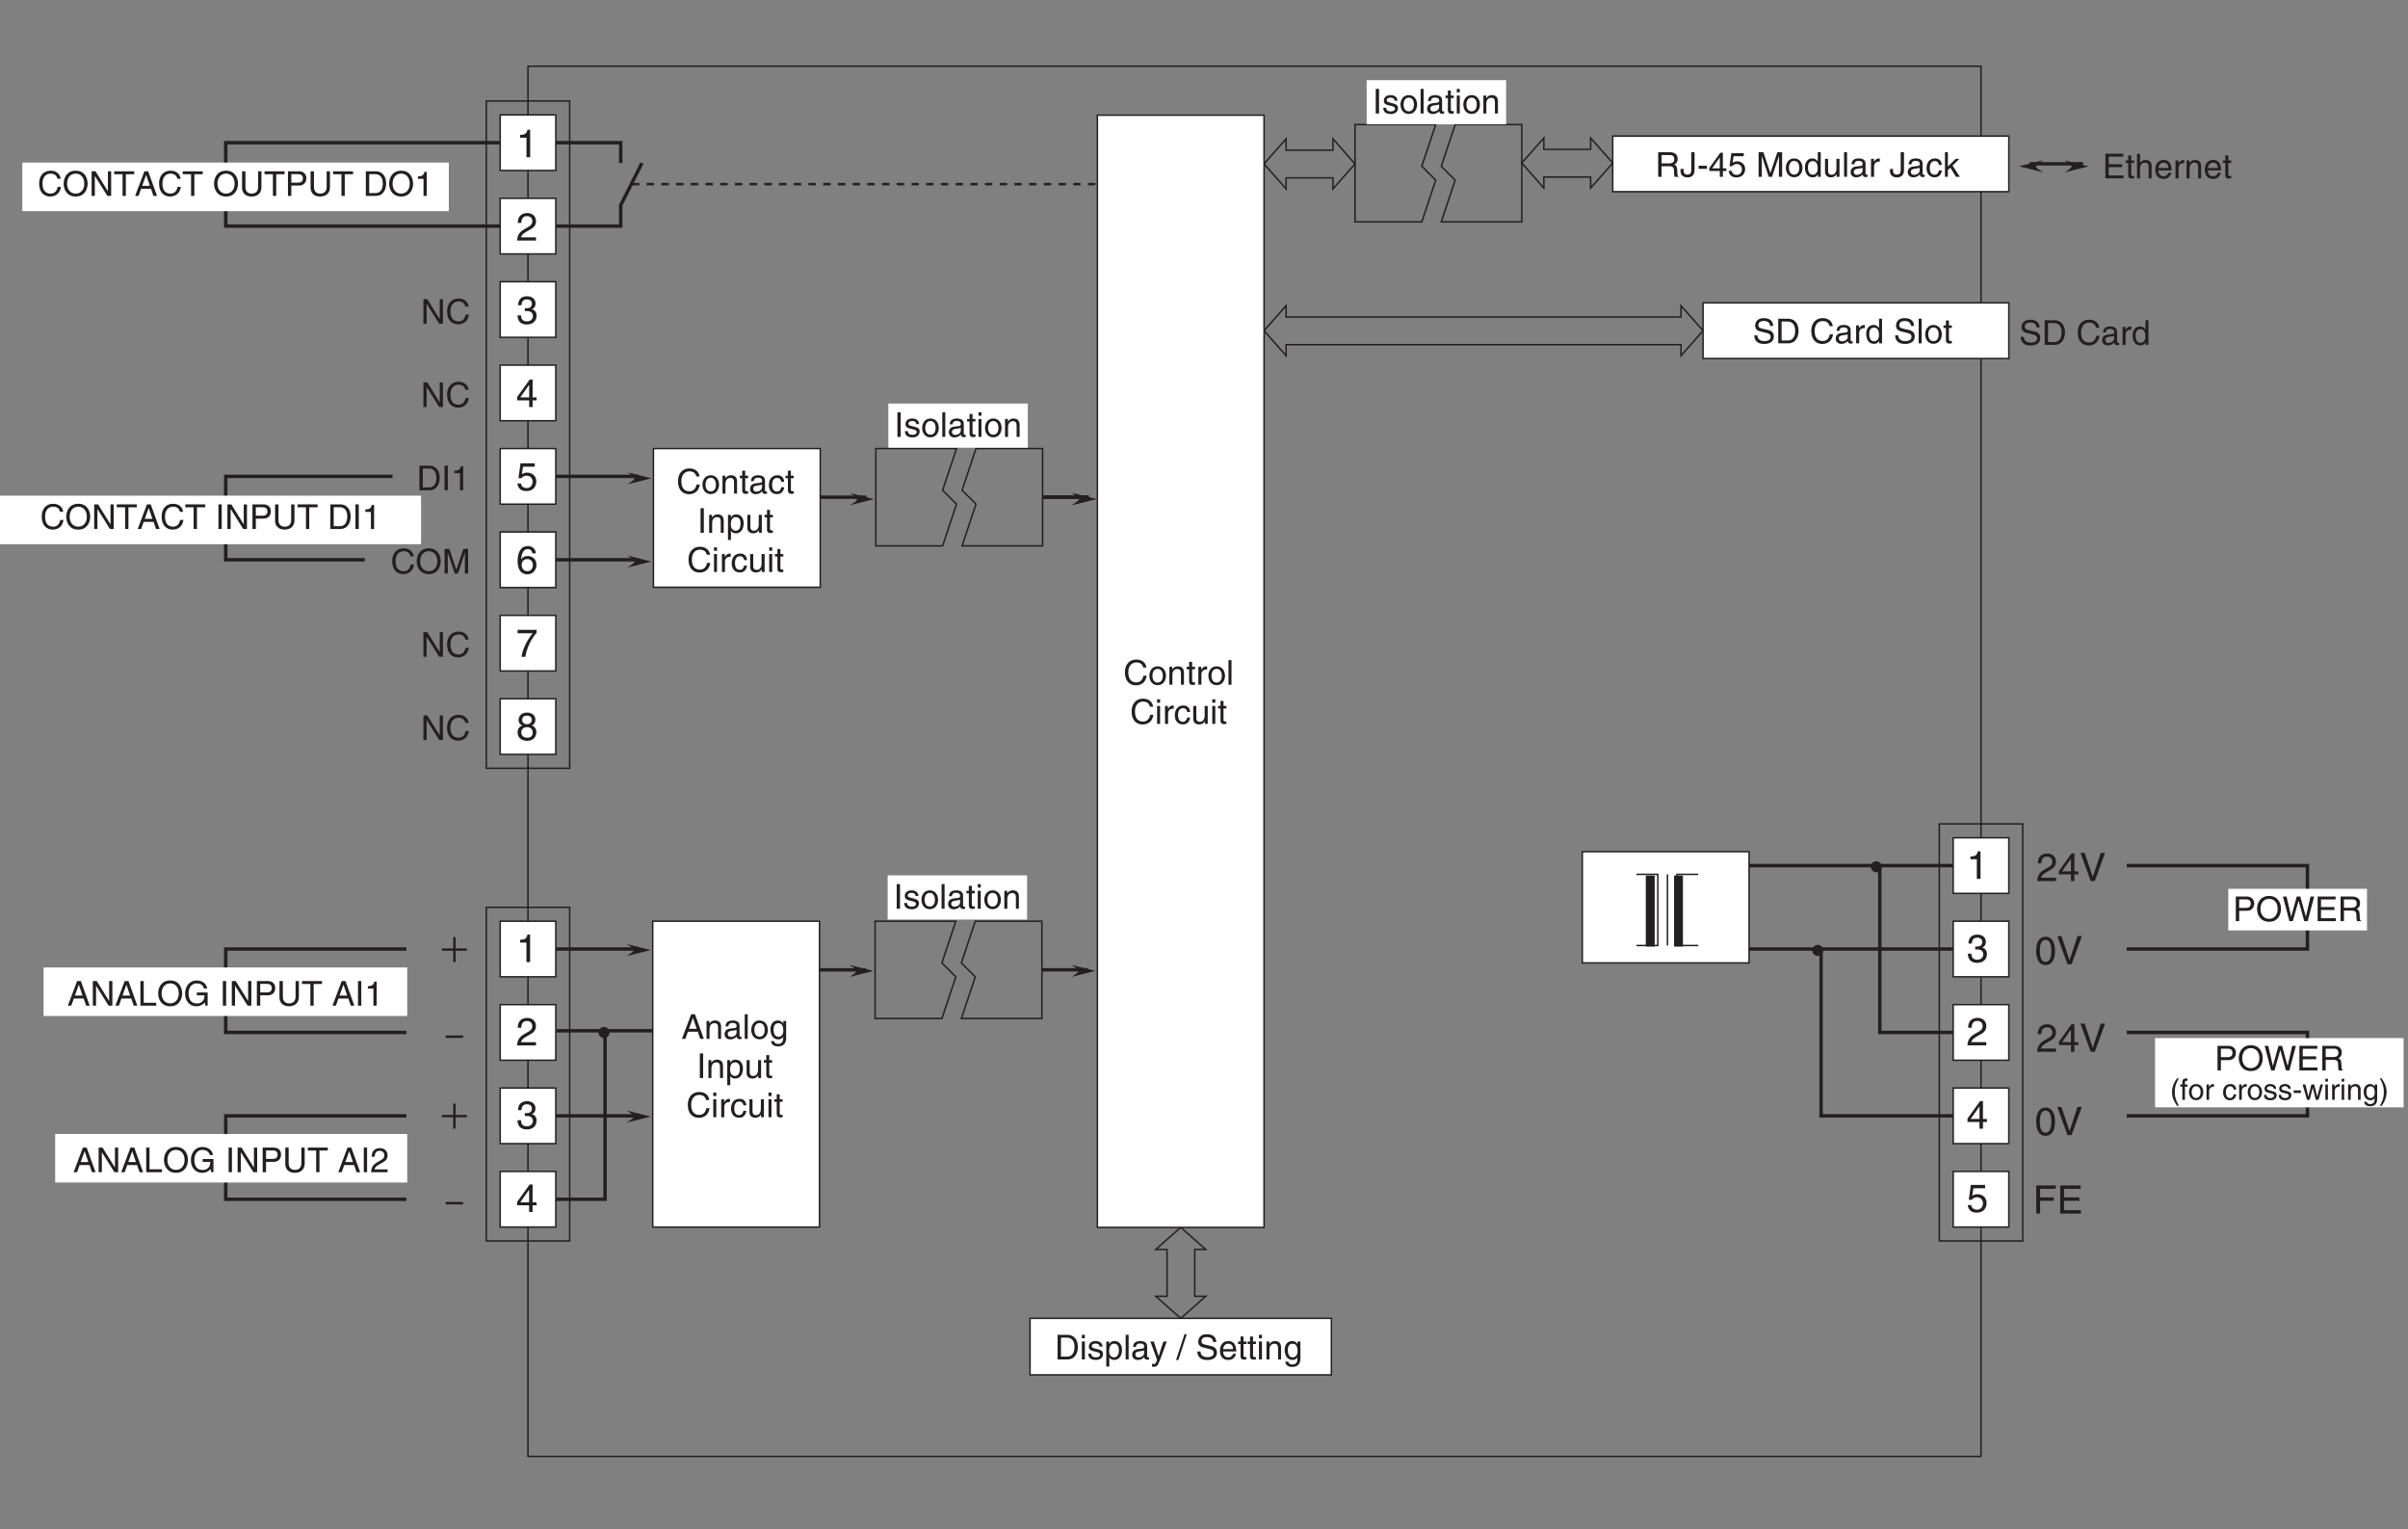 <?xml version="1.0" encoding="UTF-8"?>
<svg xmlns="http://www.w3.org/2000/svg" xmlns:xlink="http://www.w3.org/1999/xlink" width="491.11pt" height="311.81pt" viewBox="0 0 491.11 311.81" version="1.2">
<rect x="0" y="0" width="491.11" height="311.81" fill="#808080" stroke="none"/>
<defs>
<g>
<symbol overflow="visible" id="glyph0-0">
<path style="stroke:none;" d="M 0 0 L 3.5 0 L 3.5 -4.891 L 0 -4.891 Z M 1.75 -2.766 L 0.562 -4.547 L 2.938 -4.547 Z M 1.953 -2.438 L 3.141 -4.219 L 3.141 -0.656 Z M 0.562 -0.344 L 1.75 -2.125 L 2.938 -0.344 Z M 0.344 -4.219 L 1.531 -2.438 L 0.344 -0.656 Z M 0.344 -4.219 "/>
</symbol>
<symbol overflow="visible" id="glyph0-1">
<path style="stroke:none;" d="M 3.328 -1.453 L 3.828 0 L 4.562 0 L 2.75 -5.016 L 1.984 -5.016 L 0.094 0 L 0.797 0 L 1.312 -1.453 Z M 1.531 -2.062 L 2.328 -4.266 L 2.344 -4.266 L 3.094 -2.062 Z M 1.531 -2.062 "/>
</symbol>
<symbol overflow="visible" id="glyph0-2">
<path style="stroke:none;" d="M 3.422 -2.484 C 3.422 -3.531 2.719 -3.75 2.156 -3.75 C 1.516 -3.75 1.188 -3.328 1.047 -3.141 L 1.031 -3.141 L 1.031 -3.656 L 0.453 -3.656 L 0.453 0 L 1.062 0 L 1.062 -1.984 C 1.062 -2.984 1.688 -3.203 2.031 -3.203 C 2.641 -3.203 2.812 -2.891 2.812 -2.25 L 2.812 0 L 3.422 0 Z M 3.422 -2.484 "/>
</symbol>
<symbol overflow="visible" id="glyph0-3">
<path style="stroke:none;" d="M 1 -2.547 C 1.047 -2.828 1.141 -3.25 1.844 -3.25 C 2.422 -3.25 2.703 -3.031 2.703 -2.656 C 2.703 -2.297 2.516 -2.234 2.375 -2.219 L 1.359 -2.094 C 0.344 -1.969 0.25 -1.25 0.25 -0.953 C 0.25 -0.328 0.719 0.109 1.391 0.109 C 2.109 0.109 2.484 -0.234 2.719 -0.484 C 2.734 -0.203 2.828 0.062 3.359 0.062 C 3.5 0.062 3.594 0.031 3.703 0 L 3.703 -0.453 C 3.625 -0.438 3.562 -0.422 3.5 -0.422 C 3.375 -0.422 3.297 -0.484 3.297 -0.641 L 3.297 -2.734 C 3.297 -3.672 2.234 -3.75 1.938 -3.75 C 1.047 -3.75 0.469 -3.422 0.438 -2.547 Z M 2.688 -1.266 C 2.688 -0.781 2.125 -0.406 1.547 -0.406 C 1.094 -0.406 0.891 -0.641 0.891 -1.047 C 0.891 -1.5 1.375 -1.594 1.672 -1.641 C 2.438 -1.734 2.578 -1.781 2.688 -1.859 Z M 2.688 -1.266 "/>
</symbol>
<symbol overflow="visible" id="glyph0-4">
<path style="stroke:none;" d="M 1.078 -5.016 L 0.469 -5.016 L 0.469 0 L 1.078 0 Z M 1.078 -5.016 "/>
</symbol>
<symbol overflow="visible" id="glyph0-5">
<path style="stroke:none;" d="M 0.25 -1.828 C 0.25 -0.891 0.781 0.094 1.938 0.094 C 3.109 0.094 3.641 -0.891 3.641 -1.828 C 3.641 -2.766 3.109 -3.75 1.938 -3.75 C 0.781 -3.75 0.25 -2.766 0.25 -1.828 Z M 0.875 -1.828 C 0.875 -2.312 1.062 -3.234 1.938 -3.234 C 2.828 -3.234 3 -2.312 3 -1.828 C 3 -1.344 2.828 -0.438 1.938 -0.438 C 1.062 -0.438 0.875 -1.344 0.875 -1.828 Z M 0.875 -1.828 "/>
</symbol>
<symbol overflow="visible" id="glyph0-6">
<path style="stroke:none;" d="M 0.922 -1.844 C 0.922 -2.312 0.969 -3.203 1.906 -3.203 C 2.797 -3.203 2.906 -2.25 2.906 -1.656 C 2.906 -0.688 2.297 -0.422 1.906 -0.422 C 1.234 -0.422 0.922 -1.031 0.922 -1.844 Z M 3.484 -3.656 L 2.906 -3.656 L 2.906 -3.141 L 2.891 -3.141 C 2.75 -3.344 2.469 -3.75 1.797 -3.75 C 0.828 -3.75 0.281 -2.969 0.281 -1.938 C 0.281 -1.062 0.641 0.109 1.891 0.109 C 2.375 0.109 2.703 -0.125 2.859 -0.391 L 2.859 -0.406 L 2.875 -0.406 L 2.875 -0.266 C 2.875 0.172 2.891 1.031 1.828 1.031 C 1.688 1.031 1.125 1.031 1 0.453 L 0.391 0.453 C 0.516 1.422 1.359 1.531 1.781 1.531 C 3.484 1.531 3.484 0.219 3.484 -0.297 Z M 3.484 -3.656 "/>
</symbol>
<symbol overflow="visible" id="glyph0-7">
<path style="stroke:none;" d="M 1.312 -5.016 L 0.641 -5.016 L 0.641 0 L 1.312 0 Z M 1.312 -5.016 "/>
</symbol>
<symbol overflow="visible" id="glyph0-8">
<path style="stroke:none;" d="M 0.984 -1.656 C 0.984 -2.25 1.094 -3.203 1.984 -3.203 C 2.922 -3.203 2.969 -2.312 2.969 -1.844 C 2.969 -1.031 2.656 -0.422 1.984 -0.422 C 1.594 -0.422 0.984 -0.688 0.984 -1.656 Z M 0.406 1.453 L 1.016 1.453 L 1.016 -0.391 L 1.031 -0.391 C 1.188 -0.125 1.516 0.109 2 0.109 C 3.25 0.109 3.609 -1.062 3.609 -1.938 C 3.609 -2.969 3.062 -3.75 2.094 -3.75 C 1.422 -3.75 1.141 -3.344 1 -3.141 L 0.984 -3.141 L 0.984 -3.656 L 0.406 -3.656 Z M 0.406 1.453 "/>
</symbol>
<symbol overflow="visible" id="glyph0-9">
<path style="stroke:none;" d="M 3.422 0 L 3.422 -3.656 L 2.797 -3.656 L 2.797 -1.641 C 2.797 -1.109 2.562 -0.422 1.797 -0.422 C 1.391 -0.422 1.094 -0.625 1.094 -1.234 L 1.094 -3.656 L 0.469 -3.656 L 0.469 -1.031 C 0.469 -0.156 1.125 0.109 1.656 0.109 C 2.25 0.109 2.562 -0.125 2.828 -0.547 L 2.828 0 Z M 3.422 0 "/>
</symbol>
<symbol overflow="visible" id="glyph0-10">
<path style="stroke:none;" d="M 1.797 -3.141 L 1.797 -3.656 L 1.203 -3.656 L 1.203 -4.672 L 0.594 -4.672 L 0.594 -3.656 L 0.094 -3.656 L 0.094 -3.141 L 0.594 -3.141 L 0.594 -0.734 C 0.594 -0.297 0.719 0.047 1.328 0.047 C 1.391 0.047 1.578 0.016 1.797 0 L 1.797 -0.484 L 1.578 -0.484 C 1.453 -0.484 1.203 -0.484 1.203 -0.766 L 1.203 -3.141 Z M 1.797 -3.141 "/>
</symbol>
<symbol overflow="visible" id="glyph0-11">
<path style="stroke:none;" d="M 4.703 -3.5 C 4.609 -4.344 3.938 -5.141 2.641 -5.141 C 1.188 -5.141 0.312 -4.078 0.312 -2.531 C 0.312 -0.609 1.422 0.125 2.562 0.125 C 2.938 0.125 4.484 0.047 4.75 -1.844 L 4.094 -1.844 C 3.875 -0.672 3.109 -0.469 2.672 -0.469 C 1.422 -0.469 1 -1.375 1 -2.562 C 1 -3.875 1.734 -4.547 2.641 -4.547 C 3.125 -4.547 3.859 -4.391 4.047 -3.5 Z M 4.703 -3.5 "/>
</symbol>
<symbol overflow="visible" id="glyph0-12">
<path style="stroke:none;" d="M 1.078 -3.656 L 0.469 -3.656 L 0.469 0 L 1.078 0 Z M 1.078 -4.312 L 1.078 -5.016 L 0.469 -5.016 L 0.469 -4.312 Z M 1.078 -4.312 "/>
</symbol>
<symbol overflow="visible" id="glyph0-13">
<path style="stroke:none;" d="M 1.156 -2.125 C 1.156 -2.656 1.516 -3.094 2.094 -3.094 L 2.312 -3.094 L 2.312 -3.734 C 2.266 -3.75 2.234 -3.75 2.156 -3.75 C 1.703 -3.75 1.375 -3.469 1.125 -3.047 L 1.125 -3.656 L 0.531 -3.656 L 0.531 0 L 1.156 0 Z M 1.156 -2.125 "/>
</symbol>
<symbol overflow="visible" id="glyph0-14">
<path style="stroke:none;" d="M 3.328 -2.422 C 3.281 -3.062 2.922 -3.75 1.969 -3.75 C 0.75 -3.75 0.203 -2.859 0.203 -1.719 C 0.203 -0.672 0.812 0.109 1.844 0.109 C 2.906 0.109 3.266 -0.719 3.328 -1.297 L 2.734 -1.297 C 2.641 -0.734 2.281 -0.422 1.859 -0.422 C 1.016 -0.422 0.859 -1.203 0.859 -1.828 C 0.859 -2.484 1.109 -3.203 1.875 -3.203 C 2.391 -3.203 2.656 -2.906 2.734 -2.422 Z M 3.328 -2.422 "/>
</symbol>
<symbol overflow="visible" id="glyph0-15">
<path style="stroke:none;" d="M 0.562 0 L 2.562 0 C 4.219 0 4.703 -1.453 4.703 -2.578 C 4.703 -4.016 3.906 -5.016 2.594 -5.016 L 0.562 -5.016 Z M 1.25 -4.438 L 2.5 -4.438 C 3.422 -4.438 4.016 -3.797 4.016 -2.531 C 4.016 -1.266 3.438 -0.578 2.562 -0.578 L 1.25 -0.578 Z M 1.25 -4.438 "/>
</symbol>
<symbol overflow="visible" id="glyph0-16">
<path style="stroke:none;" d="M 3.125 -2.609 C 3.125 -2.797 3.031 -3.75 1.719 -3.75 C 1 -3.75 0.344 -3.391 0.344 -2.594 C 0.344 -2.094 0.672 -1.828 1.188 -1.703 L 1.906 -1.531 C 2.422 -1.391 2.625 -1.297 2.625 -1 C 2.625 -0.594 2.234 -0.422 1.781 -0.422 C 0.922 -0.422 0.844 -0.891 0.812 -1.172 L 0.219 -1.172 C 0.25 -0.734 0.344 0.109 1.797 0.109 C 2.625 0.109 3.234 -0.344 3.234 -1.109 C 3.234 -1.594 2.969 -1.875 2.219 -2.062 L 1.594 -2.219 C 1.125 -2.344 0.938 -2.406 0.938 -2.703 C 0.938 -3.156 1.469 -3.234 1.656 -3.234 C 2.438 -3.234 2.516 -2.844 2.531 -2.609 Z M 3.125 -2.609 "/>
</symbol>
<symbol overflow="visible" id="glyph0-17">
<path style="stroke:none;" d="M 1.766 -0.672 L 1.75 -0.672 L 0.781 -3.656 L 0.078 -3.656 L 1.438 0.094 C 1.141 0.859 1.109 0.938 0.781 0.938 C 0.609 0.938 0.484 0.906 0.406 0.875 L 0.406 1.438 C 0.516 1.469 0.578 1.5 0.672 1.5 C 1.453 1.5 1.516 1.406 2.109 -0.062 C 2.562 -1.266 2.984 -2.453 3.422 -3.656 L 2.734 -3.656 Z M 1.766 -0.672 "/>
</symbol>
<symbol overflow="visible" id="glyph0-18">
<path style="stroke:none;" d=""/>
</symbol>
<symbol overflow="visible" id="glyph0-19">
<path style="stroke:none;" d="M 2.062 -5.141 L 1.594 -5.141 L -0.125 0.125 L 0.344 0.125 Z M 2.062 -5.141 "/>
</symbol>
<symbol overflow="visible" id="glyph0-20">
<path style="stroke:none;" d="M 4.188 -3.547 C 4.156 -4.094 3.984 -5.141 2.234 -5.141 C 1.016 -5.141 0.516 -4.375 0.516 -3.594 C 0.516 -2.719 1.25 -2.5 1.578 -2.422 L 2.609 -2.172 C 3.422 -1.984 3.672 -1.812 3.672 -1.297 C 3.672 -0.578 2.844 -0.453 2.359 -0.453 C 1.719 -0.453 0.984 -0.719 0.984 -1.625 L 0.344 -1.625 C 0.344 -1.156 0.422 -0.734 0.859 -0.344 C 1.078 -0.141 1.438 0.125 2.375 0.125 C 3.234 0.125 4.328 -0.203 4.328 -1.391 C 4.328 -2.172 3.844 -2.562 3.188 -2.719 L 1.766 -3.047 C 1.469 -3.125 1.172 -3.266 1.172 -3.688 C 1.172 -4.453 1.891 -4.562 2.312 -4.562 C 2.875 -4.562 3.516 -4.328 3.562 -3.547 Z M 4.188 -3.547 "/>
</symbol>
<symbol overflow="visible" id="glyph0-21">
<path style="stroke:none;" d="M 2.938 -1.141 C 2.922 -0.875 2.578 -0.422 2 -0.422 C 1.297 -0.422 0.938 -0.859 0.938 -1.625 L 3.609 -1.625 C 3.609 -2.922 3.094 -3.75 2.031 -3.75 C 0.828 -3.75 0.281 -2.859 0.281 -1.719 C 0.281 -0.672 0.891 0.109 1.906 0.109 C 2.5 0.109 2.734 -0.031 2.906 -0.141 C 3.359 -0.453 3.531 -0.969 3.562 -1.141 Z M 0.938 -2.109 C 0.938 -2.688 1.391 -3.203 1.953 -3.203 C 2.703 -3.203 2.938 -2.688 2.969 -2.109 Z M 0.938 -2.109 "/>
</symbol>
<symbol overflow="visible" id="glyph0-22">
<path style="stroke:none;" d="M 4.297 -0.594 L 1.281 -0.594 L 1.281 -2.281 L 4.016 -2.281 L 4.016 -2.875 L 1.281 -2.875 L 1.281 -4.422 L 4.25 -4.422 L 4.25 -5.016 L 0.594 -5.016 L 0.594 0 L 4.297 0 Z M 4.297 -0.594 "/>
</symbol>
<symbol overflow="visible" id="glyph0-23">
<path style="stroke:none;" d="M 3.422 -2.484 C 3.422 -3.531 2.719 -3.75 2.156 -3.75 C 1.562 -3.75 1.25 -3.391 1.078 -3.156 L 1.062 -3.156 L 1.062 -5.016 L 0.453 -5.016 L 0.453 0 L 1.062 0 L 1.062 -1.984 C 1.062 -2.906 1.578 -3.203 2.094 -3.203 C 2.672 -3.203 2.812 -2.891 2.812 -2.391 L 2.812 0 L 3.422 0 Z M 3.422 -2.484 "/>
</symbol>
<symbol overflow="visible" id="glyph0-24">
<path style="stroke:none;" d="M 2.5 -4.906 L 2.031 -4.906 C 1.828 -4.109 1.5 -4.031 0.703 -3.969 L 0.703 -3.484 L 1.844 -3.484 L 1.844 0 L 2.5 0 Z M 2.5 -4.906 "/>
</symbol>
<symbol overflow="visible" id="glyph0-25">
<path style="stroke:none;" d="M 3.859 -0.969 L 3.844 -0.969 L 1.328 -5.016 L 0.531 -5.016 L 0.531 0 L 1.188 0 L 1.188 -4.047 L 1.203 -4.047 L 3.75 0 L 4.516 0 L 4.516 -5.016 L 3.859 -5.016 Z M 3.859 -0.969 "/>
</symbol>
<symbol overflow="visible" id="glyph0-26">
<path style="stroke:none;" d="M 4.469 -2.5 C 4.469 -1.328 3.812 -0.469 2.719 -0.469 C 1.625 -0.469 0.969 -1.328 0.969 -2.5 C 0.969 -3.688 1.625 -4.547 2.719 -4.547 C 3.812 -4.547 4.469 -3.688 4.469 -2.5 Z M 5.156 -2.5 C 5.156 -3.594 4.594 -5.141 2.719 -5.141 C 0.844 -5.141 0.266 -3.594 0.266 -2.5 C 0.266 -1.422 0.844 0.125 2.719 0.125 C 4.594 0.125 5.156 -1.422 5.156 -2.5 Z M 5.156 -2.5 "/>
</symbol>
<symbol overflow="visible" id="glyph0-27">
<path style="stroke:none;" d="M 5.312 0 L 5.312 -5.016 L 4.344 -5.016 L 2.922 -0.781 L 2.906 -0.781 L 1.484 -5.016 L 0.516 -5.016 L 0.516 0 L 1.172 0 L 1.172 -2.969 C 1.172 -3.109 1.156 -3.75 1.156 -4.203 L 1.172 -4.203 L 2.578 0 L 3.25 0 L 4.656 -4.219 L 4.672 -4.219 C 4.672 -3.75 4.656 -3.109 4.656 -2.969 L 4.656 0 Z M 5.312 0 "/>
</symbol>
<symbol overflow="visible" id="glyph0-28">
<path style="stroke:none;" d="M 3.812 -1.516 L 3.812 -2.016 L 0.266 -2.016 L 0.266 -1.516 Z M 3.812 -1.516 "/>
</symbol>
<symbol overflow="visible" id="glyph0-29">
<path style="stroke:none;" d="M 0.094 -4.422 L 1.797 -4.422 L 1.797 0 L 2.469 0 L 2.469 -4.422 L 4.172 -4.422 L 4.172 -5.016 L 0.094 -5.016 Z M 0.094 -4.422 "/>
</symbol>
<symbol overflow="visible" id="glyph0-30">
<path style="stroke:none;" d="M 1.281 -4.438 L 2.656 -4.438 C 3.219 -4.438 3.641 -4.234 3.641 -3.594 C 3.641 -2.922 3.234 -2.703 2.625 -2.703 L 1.281 -2.703 Z M 1.281 -2.109 L 2.859 -2.109 C 3.953 -2.109 4.344 -2.906 4.344 -3.609 C 4.344 -4.422 3.781 -5.016 2.859 -5.016 L 0.594 -5.016 L 0.594 0 L 1.281 0 Z M 1.281 -2.109 "/>
</symbol>
<symbol overflow="visible" id="glyph0-31">
<path style="stroke:none;" d="M 3.828 -5.016 L 3.828 -1.844 C 3.828 -0.75 3.125 -0.469 2.5 -0.469 C 1.891 -0.469 1.234 -0.766 1.234 -1.859 L 1.234 -5.016 L 0.547 -5.016 L 0.547 -1.672 C 0.547 -0.734 1.125 0.125 2.484 0.125 C 3.859 0.125 4.5 -0.734 4.5 -1.766 L 4.5 -5.016 Z M 3.828 -5.016 "/>
</symbol>
<symbol overflow="visible" id="glyph0-32">
<path style="stroke:none;" d="M 1.203 -5.016 L 0.531 -5.016 L 0.531 0 L 3.75 0 L 3.75 -0.594 L 1.203 -0.594 Z M 1.203 -5.016 "/>
</symbol>
<symbol overflow="visible" id="glyph0-33">
<path style="stroke:none;" d="M 2.719 -2.109 L 4.281 -2.109 C 4.281 -1.562 4.172 -1.125 3.734 -0.766 C 3.359 -0.469 2.953 -0.453 2.703 -0.453 C 1.375 -0.453 1.031 -1.5 1.031 -2.516 C 1.031 -3.828 1.781 -4.547 2.672 -4.547 C 3.234 -4.547 3.953 -4.359 4.172 -3.5 L 4.828 -3.5 C 4.688 -4.609 3.641 -5.141 2.703 -5.141 C 1.078 -5.141 0.328 -3.766 0.328 -2.547 C 0.328 -2.016 0.359 -1.156 1.125 -0.438 C 1.391 -0.188 1.797 0.125 2.656 0.125 C 3.344 0.125 3.969 -0.172 4.312 -0.656 L 4.484 0 L 4.922 0 L 4.922 -2.688 L 2.719 -2.688 Z M 2.719 -2.109 "/>
</symbol>
<symbol overflow="visible" id="glyph0-34">
<path style="stroke:none;" d="M 0.922 -3.156 C 0.938 -3.5 0.984 -4.359 1.906 -4.359 C 2.641 -4.359 2.891 -3.859 2.891 -3.469 C 2.891 -2.828 2.5 -2.625 1.984 -2.328 L 1.328 -1.953 C 0.672 -1.562 0.219 -1.016 0.188 0 L 3.547 0 L 3.547 -0.578 L 0.875 -0.578 C 0.906 -0.766 1.047 -1.156 1.719 -1.516 L 2.234 -1.797 C 2.969 -2.188 3.547 -2.562 3.547 -3.438 C 3.547 -4.359 2.859 -4.906 2 -4.906 C 1.469 -4.906 0.312 -4.75 0.312 -3.156 Z M 0.922 -3.156 "/>
</symbol>
<symbol overflow="visible" id="glyph0-35">
<path style="stroke:none;" d="M 3.297 -4.156 L 4.453 0 L 5.156 0 L 6.484 -5.016 L 5.734 -5.016 L 4.797 -0.938 L 4.781 -0.938 L 3.656 -5.016 L 2.922 -5.016 L 1.797 -0.938 L 1.781 -0.938 L 0.844 -5.016 L 0.109 -5.016 L 1.422 0 L 2.125 0 Z M 3.297 -4.156 "/>
</symbol>
<symbol overflow="visible" id="glyph0-36">
<path style="stroke:none;" d="M 1.297 -2.156 L 2.938 -2.156 C 3.75 -2.156 3.828 -1.672 3.828 -1.25 C 3.828 -1.062 3.844 -0.312 3.953 0 L 4.781 0 L 4.781 -0.109 C 4.562 -0.234 4.531 -0.328 4.531 -0.609 L 4.484 -1.516 C 4.453 -2.219 4.172 -2.344 3.891 -2.469 C 4.203 -2.656 4.578 -2.922 4.578 -3.672 C 4.578 -4.734 3.75 -5.016 2.938 -5.016 L 0.609 -5.016 L 0.609 0 L 1.297 0 Z M 1.297 -4.438 L 2.984 -4.438 C 3.312 -4.438 3.891 -4.375 3.891 -3.594 C 3.891 -2.859 3.359 -2.734 2.859 -2.734 L 1.297 -2.734 Z M 1.297 -4.438 "/>
</symbol>
<symbol overflow="visible" id="glyph0-37">
<path style="stroke:none;" d="M 0.125 -1.609 L 0.125 -1.125 C 0.125 -0.656 0.375 0.125 1.547 0.125 C 2.219 0.125 2.984 -0.188 2.984 -1.359 L 2.984 -5.016 L 2.312 -5.016 L 2.312 -1.312 C 2.312 -0.828 2.141 -0.453 1.516 -0.453 C 1.047 -0.453 0.75 -0.656 0.75 -1.266 L 0.75 -1.609 Z M 0.125 -1.609 "/>
</symbol>
<symbol overflow="visible" id="glyph0-38">
<path style="stroke:none;" d="M 2.016 -2.25 L 0.312 -2.25 L 0.312 -1.625 L 2.016 -1.625 Z M 2.016 -2.25 "/>
</symbol>
<symbol overflow="visible" id="glyph0-39">
<path style="stroke:none;" d="M 3.656 -1.188 L 3.656 -1.719 L 2.938 -1.719 L 2.938 -4.906 L 2.422 -4.906 L 0.172 -1.797 L 0.172 -1.188 L 2.312 -1.188 L 2.312 0 L 2.938 0 L 2.938 -1.188 Z M 2.312 -3.953 L 2.312 -1.719 L 0.734 -1.719 Z M 2.312 -3.953 "/>
</symbol>
<symbol overflow="visible" id="glyph0-40">
<path style="stroke:none;" d="M 1.234 -4.203 L 3.312 -4.203 L 3.312 -4.812 L 0.781 -4.812 L 0.406 -2.172 L 0.938 -2.141 C 1.172 -2.438 1.484 -2.609 1.844 -2.609 C 2.453 -2.609 2.938 -2.234 2.938 -1.516 C 2.938 -0.906 2.531 -0.391 1.906 -0.391 C 1.344 -0.391 0.922 -0.656 0.859 -1.219 L 0.219 -1.219 C 0.344 -0.125 1.172 0.125 1.812 0.125 C 3.344 0.125 3.594 -1.047 3.594 -1.594 C 3.594 -2.609 2.766 -3.156 1.984 -3.156 C 1.531 -3.156 1.234 -3.016 1.031 -2.859 Z M 1.234 -4.203 "/>
</symbol>
<symbol overflow="visible" id="glyph0-41">
<path style="stroke:none;" d="M 3.484 -5.016 L 2.875 -5.016 L 2.875 -3.188 L 2.859 -3.141 C 2.703 -3.344 2.438 -3.75 1.766 -3.75 C 0.797 -3.75 0.25 -2.969 0.25 -1.938 C 0.25 -1.062 0.609 0.109 1.844 0.109 C 2.203 0.109 2.625 0 2.891 -0.5 L 2.906 -0.5 L 2.906 0 L 3.484 0 Z M 0.875 -1.844 C 0.875 -2.312 0.922 -3.203 1.875 -3.203 C 2.766 -3.203 2.859 -2.25 2.859 -1.656 C 2.859 -0.688 2.25 -0.422 1.859 -0.422 C 1.188 -0.422 0.875 -1.031 0.875 -1.844 Z M 0.875 -1.844 "/>
</symbol>
<symbol overflow="visible" id="glyph0-42">
<path style="stroke:none;" d="M 2.016 -2.297 L 3.422 -3.656 L 2.641 -3.656 L 1.062 -2.109 L 1.062 -5.016 L 0.469 -5.016 L 0.469 0 L 1.062 0 L 1.062 -1.391 L 1.578 -1.844 L 2.703 0 L 3.5 0 Z M 2.016 -2.297 "/>
</symbol>
<symbol overflow="visible" id="glyph1-0">
<path style="stroke:none;" d="M 0 0 L 4 0 L 4 -5.594 L 0 -5.594 Z M 2 -3.156 L 0.641 -5.188 L 3.359 -5.188 Z M 2.234 -2.797 L 3.594 -4.828 L 3.594 -0.766 Z M 0.641 -0.406 L 2 -2.438 L 3.359 -0.406 Z M 0.406 -4.828 L 1.75 -2.797 L 0.406 -0.766 Z M 0.406 -4.828 "/>
</symbol>
<symbol overflow="visible" id="glyph1-1">
<path style="stroke:none;" d="M 1.047 -3.594 C 1.078 -4 1.125 -4.984 2.188 -4.984 C 3.016 -4.984 3.297 -4.422 3.297 -3.969 C 3.297 -3.234 2.859 -3 2.266 -2.656 L 1.531 -2.234 C 0.781 -1.781 0.25 -1.172 0.203 0 L 4.047 0 L 4.047 -0.656 L 1 -0.656 C 1.031 -0.875 1.203 -1.312 1.969 -1.734 L 2.547 -2.062 C 3.391 -2.5 4.047 -2.938 4.047 -3.938 C 4.047 -4.984 3.266 -5.609 2.297 -5.609 C 1.688 -5.609 0.344 -5.422 0.344 -3.594 Z M 1.047 -3.594 "/>
</symbol>
<symbol overflow="visible" id="glyph1-2">
<path style="stroke:none;" d="M 4.172 -1.359 L 4.172 -1.969 L 3.359 -1.969 L 3.359 -5.609 L 2.766 -5.609 L 0.203 -2.047 L 0.203 -1.359 L 2.656 -1.359 L 2.656 0 L 3.359 0 L 3.359 -1.359 Z M 2.641 -4.516 L 2.656 -4.516 L 2.656 -1.969 L 0.844 -1.969 Z M 2.641 -4.516 "/>
</symbol>
<symbol overflow="visible" id="glyph1-3">
<path style="stroke:none;" d="M 2.672 -0.844 L 2.656 -0.844 L 1.016 -5.734 L 0.156 -5.734 L 2.25 0 L 3.078 0 L 5.172 -5.734 L 4.297 -5.734 Z M 2.672 -0.844 "/>
</symbol>
<symbol overflow="visible" id="glyph1-4">
<path style="stroke:none;" d="M 3.391 -2.734 C 3.391 -1.328 3.031 -0.484 2.219 -0.484 C 1.406 -0.484 1.047 -1.328 1.047 -2.734 C 1.047 -4.141 1.406 -4.984 2.219 -4.984 C 3.031 -4.984 3.391 -4.141 3.391 -2.734 Z M 4.141 -2.734 C 4.141 -3.891 3.828 -5.609 2.219 -5.609 C 0.609 -5.609 0.297 -3.891 0.297 -2.734 C 0.297 -1.562 0.609 0.156 2.219 0.156 C 3.828 0.156 4.141 -1.562 4.141 -2.734 Z M 4.141 -2.734 "/>
</symbol>
<symbol overflow="visible" id="glyph1-5">
<path style="stroke:none;" d="M 1.469 -2.609 L 4.266 -2.609 L 4.266 -3.297 L 1.469 -3.297 L 1.469 -5.047 L 4.656 -5.047 L 4.656 -5.734 L 0.688 -5.734 L 0.688 0 L 1.469 0 Z M 1.469 -2.609 "/>
</symbol>
<symbol overflow="visible" id="glyph1-6">
<path style="stroke:none;" d="M 4.922 -0.688 L 1.469 -0.688 L 1.469 -2.609 L 4.594 -2.609 L 4.594 -3.297 L 1.469 -3.297 L 1.469 -5.047 L 4.859 -5.047 L 4.859 -5.734 L 0.688 -5.734 L 0.688 0 L 4.922 0 Z M 4.922 -0.688 "/>
</symbol>
<symbol overflow="visible" id="glyph1-7">
<path style="stroke:none;" d="M 2.859 -5.609 L 2.312 -5.609 C 2.094 -4.688 1.719 -4.609 0.812 -4.547 L 0.812 -3.984 L 2.109 -3.984 L 2.109 0 L 2.859 0 Z M 2.859 -5.609 "/>
</symbol>
<symbol overflow="visible" id="glyph1-8">
<path style="stroke:none;" d="M 1.781 -2.594 C 1.891 -2.594 2 -2.594 2.109 -2.594 C 2.594 -2.594 3.422 -2.5 3.422 -1.562 C 3.422 -0.922 2.922 -0.484 2.203 -0.484 C 1.156 -0.484 1.016 -1.188 1 -1.719 L 0.266 -1.719 C 0.312 -1.062 0.484 -0.422 1.109 -0.094 C 1.375 0.047 1.734 0.156 2.141 0.156 C 3.578 0.156 4.172 -0.734 4.172 -1.656 C 4.172 -2.406 3.781 -2.781 3.234 -2.969 L 3.234 -2.984 C 3.531 -3.078 3.953 -3.422 3.953 -4.141 C 3.953 -4.984 3.312 -5.609 2.219 -5.609 C 0.75 -5.609 0.406 -4.594 0.406 -3.781 L 1.094 -3.781 C 1.125 -4.172 1.188 -4.984 2.188 -4.984 C 3.031 -4.984 3.219 -4.438 3.219 -4.094 C 3.219 -3.391 2.703 -3.172 2.156 -3.172 C 2.031 -3.172 1.906 -3.188 1.781 -3.188 Z M 1.781 -2.594 "/>
</symbol>
<symbol overflow="visible" id="glyph1-9">
<path style="stroke:none;" d="M 1.406 -4.812 L 3.797 -4.812 L 3.797 -5.5 L 0.891 -5.5 L 0.469 -2.484 L 1.062 -2.453 C 1.328 -2.797 1.703 -2.984 2.109 -2.984 C 2.797 -2.984 3.359 -2.547 3.359 -1.734 C 3.359 -1.031 2.891 -0.453 2.172 -0.453 C 1.547 -0.453 1.047 -0.75 0.984 -1.391 L 0.25 -1.391 C 0.391 -0.141 1.328 0.156 2.062 0.156 C 3.828 0.156 4.109 -1.203 4.109 -1.828 C 4.109 -2.984 3.172 -3.609 2.266 -3.609 C 1.75 -3.609 1.406 -3.453 1.172 -3.266 Z M 1.406 -4.812 "/>
</symbol>
<symbol overflow="visible" id="glyph1-10">
<path style="stroke:none;" d=""/>
</symbol>
<symbol overflow="visible" id="glyph1-11">
<path style="stroke:none;" d="M 4.016 -4.125 C 3.938 -5.266 3.031 -5.609 2.375 -5.609 C 0.703 -5.609 0.297 -3.844 0.297 -2.609 C 0.297 -1.875 0.406 -1.188 0.734 -0.656 C 1.141 -0.047 1.75 0.156 2.188 0.156 C 2.969 0.156 3.312 -0.062 3.594 -0.391 C 3.984 -0.812 4.141 -1.219 4.141 -1.797 C 4.141 -3.141 3.062 -3.578 2.375 -3.578 C 1.609 -3.578 1.219 -3.188 1.047 -2.891 L 1.031 -2.906 C 1.031 -3.5 1.266 -4.984 2.359 -4.984 C 2.969 -4.984 3.234 -4.609 3.328 -4.125 Z M 1.125 -1.719 C 1.125 -2.391 1.5 -2.953 2.281 -2.953 C 3.141 -2.953 3.406 -2.266 3.406 -1.766 C 3.406 -1 2.984 -0.484 2.312 -0.484 C 1.484 -0.484 1.125 -1.125 1.125 -1.719 Z M 1.125 -1.719 "/>
</symbol>
<symbol overflow="visible" id="glyph1-12">
<path style="stroke:none;" d="M 0.297 -4.812 L 3.391 -4.812 C 2.312 -3.547 1.281 -1.547 1.094 0 L 1.875 0 C 2.281 -2.5 3.609 -4.297 4.172 -4.875 L 4.172 -5.5 L 0.297 -5.5 Z M 0.297 -4.812 "/>
</symbol>
<symbol overflow="visible" id="glyph1-13">
<path style="stroke:none;" d="M 3.922 -4.172 C 3.922 -4.828 3.438 -5.609 2.203 -5.609 C 0.859 -5.609 0.5 -4.656 0.5 -4.078 C 0.5 -3.547 0.781 -3.156 1.25 -2.984 C 0.656 -2.734 0.297 -2.297 0.297 -1.609 C 0.297 -1.344 0.297 -0.734 0.875 -0.281 C 1.328 0.078 1.922 0.156 2.234 0.156 C 3.547 0.156 4.125 -0.719 4.125 -1.625 C 4.125 -2.047 3.969 -2.672 3.203 -2.984 C 3.453 -3.109 3.922 -3.359 3.922 -4.172 Z M 2.219 -2.641 C 2.844 -2.641 3.375 -2.297 3.375 -1.547 C 3.375 -0.656 2.766 -0.484 2.25 -0.484 C 1.281 -0.484 1.047 -1.156 1.047 -1.594 C 1.047 -2.109 1.422 -2.641 2.219 -2.641 Z M 2.203 -3.234 C 1.688 -3.234 1.219 -3.562 1.219 -4.109 C 1.219 -4.469 1.406 -4.984 2.156 -4.984 C 2.984 -4.984 3.203 -4.484 3.203 -4.141 C 3.203 -3.641 2.812 -3.234 2.203 -3.234 Z M 2.203 -3.234 "/>
</symbol>
<symbol overflow="visible" id="glyph2-0">
<path style="stroke:none;" d="M 0.703 0.844 L 6.281 0.844 L 6.281 -6.141 L 0.703 -6.141 Z M 3.5 -2.938 L 1.266 -5.797 L 5.719 -5.797 Z M 3.719 -2.656 L 5.938 -5.516 L 5.938 0.203 Z M 1.266 0.484 L 3.5 -2.375 L 5.719 0.484 Z M 1.047 -5.516 L 3.266 -2.656 L 1.047 0.203 Z M 1.047 -5.516 "/>
</symbol>
<symbol overflow="visible" id="glyph2-1">
<path style="stroke:none;" d="M 0.938 -2.312 L 3.25 -2.312 L 3.25 0 L 3.734 0 L 3.734 -2.312 L 6.047 -2.312 L 6.047 -2.781 L 3.734 -2.781 L 3.734 -5.094 L 3.25 -5.094 L 3.25 -2.781 L 0.938 -2.781 Z M 0.938 -2.312 "/>
</symbol>
<symbol overflow="visible" id="glyph3-0">
<path style="stroke:none;" d="M 0 0 L 2.984 0 L 2.984 -4.188 L 0 -4.188 Z M 1.5 -2.359 L 0.484 -3.891 L 2.516 -3.891 Z M 1.672 -2.094 L 2.688 -3.625 L 2.688 -0.562 Z M 0.484 -0.297 L 1.5 -1.828 L 2.516 -0.297 Z M 0.297 -3.625 L 1.312 -2.094 L 0.297 -0.562 Z M 0.297 -3.625 "/>
</symbol>
<symbol overflow="visible" id="glyph3-1">
<path style="stroke:none;" d="M 1.422 -4.391 C 0.766 -3.469 0.406 -2.609 0.406 -1.562 C 0.406 -0.438 0.812 0.312 1.438 1.234 L 1.797 1.234 C 1.312 0.297 0.969 -0.438 0.969 -1.422 C 0.969 -2.859 1.281 -3.422 1.781 -4.391 Z M 1.422 -4.391 "/>
</symbol>
<symbol overflow="visible" id="glyph3-2">
<path style="stroke:none;" d="M 1.562 -2.688 L 1.562 -3.125 L 1.047 -3.125 L 1.047 -3.516 C 1.047 -3.766 1.125 -3.891 1.359 -3.891 C 1.422 -3.891 1.5 -3.875 1.562 -3.875 L 1.562 -4.344 C 1.484 -4.344 1.406 -4.359 1.328 -4.359 C 0.812 -4.359 0.516 -4.141 0.516 -3.672 L 0.516 -3.125 L 0.078 -3.125 L 0.078 -2.688 L 0.516 -2.688 L 0.516 0 L 1.047 0 L 1.047 -2.688 Z M 1.562 -2.688 "/>
</symbol>
<symbol overflow="visible" id="glyph3-3">
<path style="stroke:none;" d="M 0.203 -1.562 C 0.203 -0.766 0.672 0.078 1.656 0.078 C 2.656 0.078 3.125 -0.766 3.125 -1.562 C 3.125 -2.375 2.656 -3.219 1.656 -3.219 C 0.672 -3.219 0.203 -2.375 0.203 -1.562 Z M 0.75 -1.562 C 0.75 -1.984 0.906 -2.766 1.656 -2.766 C 2.422 -2.766 2.578 -1.984 2.578 -1.562 C 2.578 -1.156 2.422 -0.375 1.656 -0.375 C 0.906 -0.375 0.75 -1.156 0.75 -1.562 Z M 0.75 -1.562 "/>
</symbol>
<symbol overflow="visible" id="glyph3-4">
<path style="stroke:none;" d="M 0.984 -1.812 C 0.984 -2.281 1.297 -2.656 1.797 -2.656 L 1.984 -2.656 L 1.984 -3.203 C 1.938 -3.219 1.922 -3.219 1.844 -3.219 C 1.453 -3.219 1.172 -2.969 0.969 -2.609 L 0.953 -2.609 L 0.953 -3.125 L 0.453 -3.125 L 0.453 0 L 0.984 0 Z M 0.984 -1.812 "/>
</symbol>
<symbol overflow="visible" id="glyph3-5">
<path style="stroke:none;" d=""/>
</symbol>
<symbol overflow="visible" id="glyph3-6">
<path style="stroke:none;" d="M 2.859 -2.078 C 2.812 -2.625 2.5 -3.219 1.688 -3.219 C 0.641 -3.219 0.172 -2.453 0.172 -1.484 C 0.172 -0.578 0.703 0.094 1.578 0.094 C 2.5 0.094 2.797 -0.609 2.859 -1.109 L 2.344 -1.109 C 2.25 -0.625 1.953 -0.359 1.594 -0.359 C 0.875 -0.359 0.734 -1.031 0.734 -1.562 C 0.734 -2.125 0.953 -2.75 1.609 -2.75 C 2.047 -2.75 2.281 -2.5 2.344 -2.078 Z M 2.859 -2.078 "/>
</symbol>
<symbol overflow="visible" id="glyph3-7">
<path style="stroke:none;" d="M 2.672 -2.234 C 2.672 -2.391 2.594 -3.219 1.484 -3.219 C 0.859 -3.219 0.297 -2.906 0.297 -2.219 C 0.297 -1.797 0.578 -1.562 1.016 -1.453 L 1.625 -1.312 C 2.078 -1.203 2.25 -1.109 2.25 -0.859 C 2.25 -0.516 1.906 -0.359 1.531 -0.359 C 0.797 -0.359 0.719 -0.766 0.703 -1 L 0.188 -1 C 0.203 -0.625 0.297 0.094 1.531 0.094 C 2.25 0.094 2.781 -0.297 2.781 -0.953 C 2.781 -1.375 2.547 -1.609 1.891 -1.766 L 1.375 -1.906 C 0.969 -2 0.797 -2.062 0.797 -2.328 C 0.797 -2.703 1.266 -2.766 1.422 -2.766 C 2.094 -2.766 2.156 -2.438 2.172 -2.234 Z M 2.672 -2.234 "/>
</symbol>
<symbol overflow="visible" id="glyph3-8">
<path style="stroke:none;" d="M 1.734 -1.922 L 0.266 -1.922 L 0.266 -1.391 L 1.734 -1.391 Z M 1.734 -1.922 "/>
</symbol>
<symbol overflow="visible" id="glyph3-9">
<path style="stroke:none;" d="M 2.141 -2.422 L 2.156 -2.422 L 2.781 0 L 3.328 0 L 4.25 -3.125 L 3.719 -3.125 L 3.078 -0.672 L 3.062 -0.672 L 2.453 -3.125 L 1.875 -3.125 L 1.266 -0.672 L 1.25 -0.672 L 0.656 -3.125 L 0.078 -3.125 L 0.984 0 L 1.531 0 Z M 2.141 -2.422 "/>
</symbol>
<symbol overflow="visible" id="glyph3-10">
<path style="stroke:none;" d="M 0.922 -3.125 L 0.406 -3.125 L 0.406 0 L 0.922 0 Z M 0.922 -3.703 L 0.922 -4.297 L 0.406 -4.297 L 0.406 -3.703 Z M 0.922 -3.703 "/>
</symbol>
<symbol overflow="visible" id="glyph3-11">
<path style="stroke:none;" d="M 2.938 -2.125 C 2.938 -3.016 2.328 -3.219 1.844 -3.219 C 1.297 -3.219 1.016 -2.859 0.891 -2.688 L 0.891 -3.125 L 0.391 -3.125 L 0.391 0 L 0.922 0 L 0.922 -1.703 C 0.922 -2.562 1.438 -2.75 1.734 -2.75 C 2.25 -2.75 2.406 -2.469 2.406 -1.922 L 2.406 0 L 2.938 0 Z M 2.938 -2.125 "/>
</symbol>
<symbol overflow="visible" id="glyph3-12">
<path style="stroke:none;" d="M 0.781 -1.578 C 0.781 -1.969 0.828 -2.75 1.641 -2.75 C 2.406 -2.75 2.484 -1.922 2.484 -1.422 C 2.484 -0.594 1.969 -0.359 1.625 -0.359 C 1.047 -0.359 0.781 -0.891 0.781 -1.578 Z M 2.984 -3.125 L 2.484 -3.125 L 2.484 -2.688 C 2.359 -2.859 2.109 -3.219 1.547 -3.219 C 0.719 -3.219 0.234 -2.531 0.234 -1.656 C 0.234 -0.906 0.547 0.094 1.609 0.094 C 2.031 0.094 2.312 -0.109 2.453 -0.328 L 2.453 -0.359 L 2.453 -0.219 C 2.453 0.156 2.484 0.875 1.562 0.875 C 1.438 0.875 0.953 0.875 0.859 0.391 L 0.328 0.391 C 0.438 1.219 1.156 1.312 1.531 1.312 C 2.984 1.312 2.984 0.188 2.984 -0.25 Z M 2.984 -3.125 "/>
</symbol>
<symbol overflow="visible" id="glyph3-13">
<path style="stroke:none;" d="M 0.578 1.234 C 1.219 0.312 1.578 -0.531 1.578 -1.578 C 1.578 -2.703 1.172 -3.453 0.562 -4.391 L 0.203 -4.391 C 0.688 -3.453 1.016 -2.719 1.016 -1.734 C 1.016 -0.297 0.719 0.281 0.203 1.234 Z M 0.578 1.234 "/>
</symbol>
</g>
<clipPath id="clip1">
  <path d="M 439 211 L 490.223 211 L 490.223 226 L 439 226 Z M 439 211 "/>
</clipPath>
</defs>
<g id="surface1">
<path style="fill:none;stroke-width:3;stroke-linecap:butt;stroke-linejoin:miter;stroke:rgb(13.73%,12.16%,12.549%);stroke-opacity:1;stroke-miterlimit:4;" d="M 2718.511 2808.122 L 2623.026 2808.122 L 2623.026 2831.289 L 2578.023 2780.22 L 2623.026 2729.19 L 2623.026 2751.692 L 2718.511 2751.692 L 2718.511 2729.19 L 2763.515 2780.22 L 2718.511 2831.289 Z M 2718.511 2808.122 " transform="matrix(0.1,0,0,-0.1,0,311.433)"/>
<path style="fill:none;stroke-width:3;stroke-linecap:butt;stroke-linejoin:miter;stroke:rgb(13.73%,12.16%,12.549%);stroke-opacity:1;stroke-miterlimit:4;" d="M 3244.15 2809.844 L 3148.665 2809.844 L 3148.665 2832.972 L 3103.661 2781.942 L 3148.665 2730.873 L 3148.665 2753.375 L 3244.15 2753.375 L 3244.15 2730.873 L 3289.153 2781.942 L 3244.15 2832.972 Z M 3244.15 2809.844 " transform="matrix(0.1,0,0,-0.1,0,311.433)"/>
<path style="fill:none;stroke-width:3;stroke-linecap:butt;stroke-linejoin:miter;stroke:rgb(13.73%,12.16%,12.549%);stroke-opacity:1;stroke-miterlimit:4;" d="M 2380.165 566.724 L 2380.165 471.278 L 2357.037 471.278 L 2408.106 426.274 L 2459.136 471.278 L 2436.634 471.278 L 2436.634 566.724 L 2459.136 566.724 L 2408.106 611.727 L 2357.037 566.724 Z M 2380.165 566.724 " transform="matrix(0.1,0,0,-0.1,0,311.433)"/>
<path style="fill:none;stroke-width:3;stroke-linecap:butt;stroke-linejoin:miter;stroke:rgb(13.73%,12.16%,12.549%);stroke-opacity:1;stroke-miterlimit:4;" d="M 2623.026 2467.976 L 2623.026 2491.103 L 2578.023 2440.074 L 2623.026 2389.005 L 2623.026 2411.506 L 3428.389 2411.506 L 3428.389 2389.005 L 3473.393 2440.074 L 3428.389 2491.103 L 3428.389 2467.976 Z M 2623.026 2467.976 " transform="matrix(0.1,0,0,-0.1,0,311.433)"/>
<path style="fill:none;stroke-width:7;stroke-linecap:butt;stroke-linejoin:miter;stroke:rgb(13.73%,12.16%,12.549%);stroke-opacity:1;stroke-miterlimit:4;" d="M 2220.619 2100.71 L 2126.386 2100.71 " transform="matrix(0.1,0,0,-0.1,0,311.433)"/>
<path style=" stroke:none;fill-rule:nonzero;fill:rgb(13.73%,12.16%,12.549%);fill-opacity:1;" d="M 218.629 100.523 L 223.555 101.758 L 218.629 102.988 C 220.602 101.758 220.551 101.703 218.629 100.523 "/>
<path style="fill:none;stroke-width:7;stroke-linecap:butt;stroke-linejoin:miter;stroke:rgb(13.73%,12.16%,12.549%);stroke-opacity:1;stroke-miterlimit:4;" d="M 2219.131 1136.935 L 2124.938 1136.935 " transform="matrix(0.1,0,0,-0.1,0,311.433)"/>
<path style=" stroke:none;fill-rule:nonzero;fill:rgb(13.73%,12.16%,12.549%);fill-opacity:1;" d="M 218.484 196.727 L 223.406 197.957 L 218.484 199.188 C 220.457 197.957 220.402 197.902 218.484 196.727 "/>
<path style="fill:none;stroke-width:7;stroke-linecap:butt;stroke-linejoin:miter;stroke:rgb(13.73%,12.16%,12.549%);stroke-opacity:1;stroke-miterlimit:4;" d="M 1133.535 2653.311 L 1265.923 2653.311 L 1265.923 2695.888 L 1309.243 2781.942 " transform="matrix(0.1,0,0,-0.1,0,311.433)"/>
<path style="fill:none;stroke-width:7;stroke-linecap:butt;stroke-linejoin:miter;stroke:rgb(13.73%,12.16%,12.549%);stroke-opacity:1;stroke-miterlimit:4;" d="M 1133.535 2823.384 L 1265.923 2823.384 L 1265.923 2781.942 " transform="matrix(0.1,0,0,-0.1,0,311.433)"/>
<path style="fill:none;stroke-width:5;stroke-linecap:butt;stroke-linejoin:miter;stroke:rgb(13.73%,12.16%,12.549%);stroke-opacity:1;stroke-dasharray:15,15;stroke-miterlimit:4;" d="M 1288.933 2738.895 L 2239.598 2738.895 " transform="matrix(0.1,0,0,-0.1,0,311.433)"/>
<path style="fill:none;stroke-width:7;stroke-linecap:butt;stroke-linejoin:miter;stroke:rgb(13.73%,12.16%,12.549%);stroke-opacity:1;stroke-miterlimit:4;" d="M 1300.947 839.17 L 1132.087 839.17 " transform="matrix(0.1,0,0,-0.1,0,311.433)"/>
<path style="fill:none;stroke-width:7;stroke-linecap:butt;stroke-linejoin:miter;stroke:rgb(13.73%,12.16%,12.549%);stroke-opacity:1;stroke-miterlimit:4;" d="M 1135.335 1012.648 L 1332.684 1012.648 " transform="matrix(0.1,0,0,-0.1,0,311.433)"/>
<path style="fill:none;stroke-width:7;stroke-linecap:butt;stroke-linejoin:miter;stroke:rgb(13.73%,12.16%,12.549%);stroke-opacity:1;stroke-miterlimit:4;" d="M 1132.087 669.097 L 1234.029 669.097 L 1234.029 1012.648 " transform="matrix(0.1,0,0,-0.1,0,311.433)"/>
<path style="fill:none;stroke-width:7;stroke-linecap:butt;stroke-linejoin:miter;stroke:rgb(13.73%,12.16%,12.549%);stroke-opacity:1;stroke-miterlimit:4;" d="M 1300.947 1179.316 L 1132.087 1179.316 " transform="matrix(0.1,0,0,-0.1,0,311.433)"/>
<path style=" stroke:none;fill-rule:nonzero;fill:rgb(13.73%,12.16%,12.549%);fill-opacity:1;" d="M 123.18 211.652 C 123.805 211.652 124.309 211.145 124.309 210.52 C 124.309 209.895 123.805 209.387 123.18 209.387 C 122.555 209.387 122.047 209.895 122.047 210.52 C 122.047 211.145 122.555 211.652 123.18 211.652 "/>
<path style=" stroke:none;fill-rule:nonzero;fill:rgb(13.73%,12.16%,12.549%);fill-opacity:1;" d="M 127.793 226.434 L 132.715 227.664 L 127.793 228.898 C 129.766 227.664 129.715 227.609 127.793 226.434 "/>
<path style=" stroke:none;fill-rule:nonzero;fill:rgb(13.73%,12.16%,12.549%);fill-opacity:1;" d="M 127.793 192.48 L 132.715 193.715 L 127.793 194.945 C 129.766 193.715 129.715 193.66 127.793 192.48 "/>
<path style="fill:none;stroke-width:7;stroke-linecap:butt;stroke-linejoin:miter;stroke:rgb(13.73%,12.16%,12.549%);stroke-opacity:1;stroke-miterlimit:4;" d="M 1765.616 1136.818 L 1671.422 1136.818 " transform="matrix(0.1,0,0,-0.1,0,311.433)"/>
<path style=" stroke:none;fill-rule:nonzero;fill:rgb(13.73%,12.16%,12.549%);fill-opacity:1;" d="M 173.215 196.742 L 178.141 197.973 L 173.215 199.203 C 175.188 197.973 175.133 197.918 173.215 196.742 "/>
<path style="fill-rule:nonzero;fill:rgb(100%,100%,100%);fill-opacity:1;stroke-width:3;stroke-linecap:butt;stroke-linejoin:miter;stroke:rgb(13.73%,12.16%,12.549%);stroke-opacity:1;stroke-miterlimit:4;" d="M 1331.236 612.392 L 1671.383 612.392 L 1671.383 1236.021 L 1331.236 1236.021 Z M 1331.236 612.392 " transform="matrix(0.1,0,0,-0.1,0,311.433)"/>
<g style="fill:rgb(13.73%,12.16%,12.549%);fill-opacity:1;">
  <use xlink:href="#glyph0-1" x="138.984" y="211.821"/>
  <use xlink:href="#glyph0-2" x="143.645" y="211.821"/>
  <use xlink:href="#glyph0-3" x="147.53" y="211.821"/>
  <use xlink:href="#glyph0-4" x="151.415" y="211.821"/>
  <use xlink:href="#glyph0-5" x="152.966" y="211.821"/>
  <use xlink:href="#glyph0-6" x="156.851" y="211.821"/>
</g>
<g style="fill:rgb(13.73%,12.16%,12.549%);fill-opacity:1;">
  <use xlink:href="#glyph0-7" x="142.091" y="219.807"/>
  <use xlink:href="#glyph0-2" x="144.033" y="219.807"/>
  <use xlink:href="#glyph0-8" x="147.918" y="219.807"/>
  <use xlink:href="#glyph0-9" x="151.803" y="219.807"/>
  <use xlink:href="#glyph0-10" x="155.688" y="219.807"/>
</g>
<g style="fill:rgb(13.73%,12.16%,12.549%);fill-opacity:1;">
  <use xlink:href="#glyph0-11" x="139.964" y="227.793"/>
  <use xlink:href="#glyph0-12" x="145.008" y="227.793"/>
  <use xlink:href="#glyph0-13" x="146.56" y="227.793"/>
  <use xlink:href="#glyph0-14" x="148.886" y="227.793"/>
  <use xlink:href="#glyph0-9" x="152.38" y="227.793"/>
  <use xlink:href="#glyph0-12" x="156.265" y="227.793"/>
  <use xlink:href="#glyph0-10" x="157.816" y="227.793"/>
</g>
<path style="fill:none;stroke-width:3;stroke-linecap:butt;stroke-linejoin:miter;stroke:rgb(13.73%,12.16%,12.549%);stroke-opacity:1;stroke-miterlimit:4;" d="M 1076.831 144.75 L 4040.238 144.75 L 4040.238 2979.369 L 1076.831 2979.369 Z M 1076.831 144.75 " transform="matrix(0.1,0,0,-0.1,0,311.433)"/>
<path style="fill-rule:nonzero;fill:rgb(100%,100%,100%);fill-opacity:1;stroke-width:3;stroke-linecap:butt;stroke-linejoin:miter;stroke:rgb(13.73%,12.16%,12.549%);stroke-opacity:1;stroke-miterlimit:4;" d="M 2238.111 611.727 L 2578.023 611.727 L 2578.023 2879.462 L 2238.111 2879.462 Z M 2238.111 611.727 " transform="matrix(0.1,0,0,-0.1,0,311.433)"/>
<g style="fill:rgb(13.73%,12.16%,12.549%);fill-opacity:1;">
  <use xlink:href="#glyph0-11" x="229.114" y="139.61"/>
  <use xlink:href="#glyph0-5" x="234.159" y="139.61"/>
  <use xlink:href="#glyph0-2" x="238.044" y="139.61"/>
  <use xlink:href="#glyph0-10" x="241.929" y="139.61"/>
  <use xlink:href="#glyph0-13" x="243.871" y="139.61"/>
  <use xlink:href="#glyph0-5" x="246.198" y="139.61"/>
  <use xlink:href="#glyph0-4" x="250.083" y="139.61"/>
</g>
<g style="fill:rgb(13.73%,12.16%,12.549%);fill-opacity:1;">
  <use xlink:href="#glyph0-11" x="230.477" y="147.595"/>
  <use xlink:href="#glyph0-12" x="235.521" y="147.595"/>
  <use xlink:href="#glyph0-13" x="237.073" y="147.595"/>
  <use xlink:href="#glyph0-14" x="239.399" y="147.595"/>
  <use xlink:href="#glyph0-9" x="242.893" y="147.595"/>
  <use xlink:href="#glyph0-12" x="246.778" y="147.595"/>
  <use xlink:href="#glyph0-10" x="248.329" y="147.595"/>
</g>
<path style="fill-rule:nonzero;fill:rgb(100%,100%,100%);fill-opacity:1;stroke-width:3;stroke-linecap:butt;stroke-linejoin:miter;stroke:rgb(13.73%,12.16%,12.549%);stroke-opacity:1;stroke-miterlimit:4;" d="M 2100.792 311.027 L 2715.381 311.027 L 2715.381 426.274 L 2100.792 426.274 Z M 2100.792 311.027 " transform="matrix(0.1,0,0,-0.1,0,311.433)"/>
<g style="fill:rgb(13.73%,12.16%,12.549%);fill-opacity:1;">
  <use xlink:href="#glyph0-15" x="215.132" y="277.179"/>
  <use xlink:href="#glyph0-12" x="220.177" y="277.179"/>
  <use xlink:href="#glyph0-16" x="221.728" y="277.179"/>
  <use xlink:href="#glyph0-8" x="225.222" y="277.179"/>
  <use xlink:href="#glyph0-4" x="229.107" y="277.179"/>
  <use xlink:href="#glyph0-3" x="230.658" y="277.179"/>
  <use xlink:href="#glyph0-17" x="234.543" y="277.179"/>
  <use xlink:href="#glyph0-18" x="238.037" y="277.179"/>
  <use xlink:href="#glyph0-19" x="239.979" y="277.179"/>
  <use xlink:href="#glyph0-18" x="241.922" y="277.179"/>
  <use xlink:href="#glyph0-20" x="243.864" y="277.179"/>
  <use xlink:href="#glyph0-21" x="248.525" y="277.179"/>
  <use xlink:href="#glyph0-10" x="252.41" y="277.179"/>
  <use xlink:href="#glyph0-10" x="254.352" y="277.179"/>
  <use xlink:href="#glyph0-12" x="256.295" y="277.179"/>
  <use xlink:href="#glyph0-2" x="257.846" y="277.179"/>
  <use xlink:href="#glyph0-6" x="261.731" y="277.179"/>
</g>
<g style="fill:rgb(13.73%,12.16%,12.549%);fill-opacity:1;">
  <use xlink:href="#glyph0-22" x="428.795" y="36.364"/>
  <use xlink:href="#glyph0-10" x="433.455" y="36.364"/>
  <use xlink:href="#glyph0-23" x="435.398" y="36.364"/>
  <use xlink:href="#glyph0-21" x="439.283" y="36.364"/>
  <use xlink:href="#glyph0-13" x="443.168" y="36.364"/>
  <use xlink:href="#glyph0-2" x="445.495" y="36.364"/>
  <use xlink:href="#glyph0-21" x="449.38" y="36.364"/>
  <use xlink:href="#glyph0-10" x="453.265" y="36.364"/>
</g>
<path style="fill:none;stroke-width:7;stroke-linecap:butt;stroke-linejoin:miter;stroke:rgb(13.73%,12.16%,12.549%);stroke-opacity:1;stroke-miterlimit:4;" d="M 4248.388 2780.298 L 4139.519 2780.298 " transform="matrix(0.1,0,0,-0.1,0,311.433)"/>
<path style=" stroke:none;fill-rule:nonzero;fill:rgb(13.73%,12.16%,12.549%);fill-opacity:1;" d="M 421.043 32.688 L 425.965 33.922 L 421.043 35.152 C 423.016 33.922 422.961 33.867 421.043 32.688 "/>
<path style=" stroke:none;fill-rule:nonzero;fill:rgb(13.73%,12.16%,12.549%);fill-opacity:1;" d="M 416.711 35.141 L 411.785 33.906 L 416.711 32.676 C 414.738 33.906 414.789 33.961 416.711 35.141 "/>
<path style="fill:none;stroke-width:7;stroke-linecap:butt;stroke-linejoin:miter;stroke:rgb(13.73%,12.16%,12.549%);stroke-opacity:1;stroke-miterlimit:4;" d="M 1302.434 2143.052 L 1133.535 2143.052 " transform="matrix(0.1,0,0,-0.1,0,311.433)"/>
<path style="fill:none;stroke-width:7;stroke-linecap:butt;stroke-linejoin:miter;stroke:rgb(13.73%,12.16%,12.549%);stroke-opacity:1;stroke-miterlimit:4;" d="M 1302.434 1972.979 L 1133.535 1972.979 " transform="matrix(0.1,0,0,-0.1,0,311.433)"/>
<path style="fill:none;stroke-width:7;stroke-linecap:butt;stroke-linejoin:miter;stroke:rgb(13.73%,12.16%,12.549%);stroke-opacity:1;stroke-miterlimit:4;" d="M 1767.103 2100.553 L 1672.87 2100.553 " transform="matrix(0.1,0,0,-0.1,0,311.433)"/>
<path style=" stroke:none;fill-rule:nonzero;fill:rgb(13.73%,12.16%,12.549%);fill-opacity:1;" d="M 173.359 100.539 L 178.285 101.77 L 173.359 103 C 175.332 101.77 175.281 101.715 173.359 100.539 "/>
<path style="fill-rule:nonzero;fill:rgb(100%,100%,100%);fill-opacity:1;stroke-width:3;stroke-linecap:butt;stroke-linejoin:miter;stroke:rgb(13.73%,12.16%,12.549%);stroke-opacity:1;stroke-miterlimit:4;" d="M 1332.684 1916.94 L 1672.87 1916.94 L 1672.87 2199.756 L 1332.684 2199.756 Z M 1332.684 1916.94 " transform="matrix(0.1,0,0,-0.1,0,311.433)"/>
<g style="fill:rgb(13.73%,12.16%,12.549%);fill-opacity:1;">
  <use xlink:href="#glyph0-11" x="137.967" y="100.648"/>
  <use xlink:href="#glyph0-5" x="143.012" y="100.648"/>
  <use xlink:href="#glyph0-2" x="146.897" y="100.648"/>
  <use xlink:href="#glyph0-10" x="150.782" y="100.648"/>
  <use xlink:href="#glyph0-3" x="152.724" y="100.648"/>
  <use xlink:href="#glyph0-14" x="156.609" y="100.648"/>
  <use xlink:href="#glyph0-10" x="160.103" y="100.648"/>
</g>
<g style="fill:rgb(13.73%,12.16%,12.549%);fill-opacity:1;">
  <use xlink:href="#glyph0-7" x="142.236" y="108.634"/>
  <use xlink:href="#glyph0-2" x="144.179" y="108.634"/>
  <use xlink:href="#glyph0-8" x="148.064" y="108.634"/>
  <use xlink:href="#glyph0-9" x="151.949" y="108.634"/>
  <use xlink:href="#glyph0-10" x="155.834" y="108.634"/>
</g>
<g style="fill:rgb(13.73%,12.16%,12.549%);fill-opacity:1;">
  <use xlink:href="#glyph0-11" x="140.109" y="116.619"/>
  <use xlink:href="#glyph0-12" x="145.154" y="116.619"/>
  <use xlink:href="#glyph0-13" x="146.705" y="116.619"/>
  <use xlink:href="#glyph0-14" x="149.032" y="116.619"/>
  <use xlink:href="#glyph0-9" x="152.525" y="116.619"/>
  <use xlink:href="#glyph0-12" x="156.41" y="116.619"/>
  <use xlink:href="#glyph0-10" x="157.961" y="116.619"/>
</g>
<path style=" stroke:none;fill-rule:nonzero;fill:rgb(13.73%,12.16%,12.549%);fill-opacity:1;" d="M 127.938 113.27 L 132.863 114.5 L 127.938 115.73 C 129.91 114.5 129.859 114.445 127.938 113.27 "/>
<path style=" stroke:none;fill-rule:nonzero;fill:rgb(13.73%,12.16%,12.549%);fill-opacity:1;" d="M 127.938 96.293 L 132.863 97.523 L 127.938 98.754 C 129.91 97.523 129.859 97.473 127.938 96.293 "/>
<path style="fill:none;stroke-width:3;stroke-linecap:butt;stroke-linejoin:miter;stroke:rgb(13.73%,12.16%,12.549%);stroke-opacity:1;stroke-miterlimit:4;" d="M 1990.515 2199.756 L 1962.182 2114.759 L 1990.515 2086.426 L 1962.182 2001.389 L 2126.386 2001.389 L 2126.386 2199.756 Z M 1990.515 2199.756 " transform="matrix(0.1,0,0,-0.1,0,311.433)"/>
<path style="fill:none;stroke-width:3;stroke-linecap:butt;stroke-linejoin:miter;stroke:rgb(13.73%,12.16%,12.549%);stroke-opacity:1;stroke-miterlimit:4;" d="M 1922.501 2001.389 L 1950.834 2086.426 L 1922.501 2114.759 L 1950.834 2199.756 L 1786.239 2199.756 L 1786.239 2001.35 Z M 1922.501 2001.389 " transform="matrix(0.1,0,0,-0.1,0,311.433)"/>
<path style="fill:none;stroke-width:7;stroke-linecap:butt;stroke-linejoin:miter;stroke:rgb(13.73%,12.16%,12.549%);stroke-opacity:1;stroke-miterlimit:4;" d="M 4337.573 1179.316 L 4706.052 1179.316 L 4706.052 1349.39 L 4337.573 1349.39 " transform="matrix(0.1,0,0,-0.1,0,311.433)"/>
<g style="fill:rgb(13.73%,12.16%,12.549%);fill-opacity:1;">
  <use xlink:href="#glyph1-1" x="415.273" y="179.635"/>
  <use xlink:href="#glyph1-2" x="419.713" y="179.635"/>
  <use xlink:href="#glyph1-3" x="424.153" y="179.635"/>
</g>
<g style="fill:rgb(13.73%,12.16%,12.549%);fill-opacity:1;">
  <use xlink:href="#glyph1-4" x="414.977" y="196.612"/>
  <use xlink:href="#glyph1-3" x="419.417" y="196.612"/>
</g>
<g style="fill:rgb(13.73%,12.16%,12.549%);fill-opacity:1;">
  <use xlink:href="#glyph1-5" x="414.609" y="247.442"/>
  <use xlink:href="#glyph1-6" x="419.489" y="247.442"/>
</g>
<path style="fill-rule:nonzero;fill:rgb(100%,100%,100%);fill-opacity:1;stroke-width:3;stroke-linecap:butt;stroke-linejoin:miter;stroke:rgb(13.73%,12.16%,12.549%);stroke-opacity:1;stroke-miterlimit:4;" d="M 3983.534 1292.725 L 4096.942 1292.725 L 4096.942 1406.094 L 3983.534 1406.094 Z M 3983.534 1292.725 " transform="matrix(0.1,0,0,-0.1,0,311.433)"/>
<g style="fill:rgb(13.73%,12.16%,12.549%);fill-opacity:1;">
  <use xlink:href="#glyph1-7" x="401.063" y="179.192"/>
</g>
<path style="fill-rule:nonzero;fill:rgb(100%,100%,100%);fill-opacity:1;stroke-width:3;stroke-linecap:butt;stroke-linejoin:miter;stroke:rgb(13.73%,12.16%,12.549%);stroke-opacity:1;stroke-miterlimit:4;" d="M 3983.534 1122.651 L 4096.942 1122.651 L 4096.942 1236.021 L 3983.534 1236.021 Z M 3983.534 1122.651 " transform="matrix(0.1,0,0,-0.1,0,311.433)"/>
<g style="fill:rgb(13.73%,12.16%,12.549%);fill-opacity:1;">
  <use xlink:href="#glyph1-8" x="401.063" y="196.169"/>
</g>
<path style="fill-rule:nonzero;fill:rgb(100%,100%,100%);fill-opacity:1;stroke-width:3;stroke-linecap:butt;stroke-linejoin:miter;stroke:rgb(13.73%,12.16%,12.549%);stroke-opacity:1;stroke-miterlimit:4;" d="M 3983.534 952.578 L 4096.942 952.578 L 4096.942 1065.947 L 3983.534 1065.947 Z M 3983.534 952.578 " transform="matrix(0.1,0,0,-0.1,0,311.433)"/>
<g style="fill:rgb(13.73%,12.16%,12.549%);fill-opacity:1;">
  <use xlink:href="#glyph1-1" x="401.063" y="213.145"/>
</g>
<path style="fill-rule:nonzero;fill:rgb(100%,100%,100%);fill-opacity:1;stroke-width:3;stroke-linecap:butt;stroke-linejoin:miter;stroke:rgb(13.73%,12.16%,12.549%);stroke-opacity:1;stroke-miterlimit:4;" d="M 3983.534 782.505 L 4096.942 782.505 L 4096.942 895.874 L 3983.534 895.874 Z M 3983.534 782.505 " transform="matrix(0.1,0,0,-0.1,0,311.433)"/>
<g style="fill:rgb(13.73%,12.16%,12.549%);fill-opacity:1;">
  <use xlink:href="#glyph1-2" x="401.063" y="230.122"/>
</g>
<path style="fill-rule:nonzero;fill:rgb(100%,100%,100%);fill-opacity:1;stroke-width:3;stroke-linecap:butt;stroke-linejoin:miter;stroke:rgb(13.73%,12.16%,12.549%);stroke-opacity:1;stroke-miterlimit:4;" d="M 3983.534 612.432 L 4096.942 612.432 L 4096.942 725.801 L 3983.534 725.801 Z M 3983.534 612.432 " transform="matrix(0.1,0,0,-0.1,0,311.433)"/>
<g style="fill:rgb(13.73%,12.16%,12.549%);fill-opacity:1;">
  <use xlink:href="#glyph1-9" x="401.063" y="247.099"/>
</g>
<path style="fill:none;stroke-width:3;stroke-linecap:butt;stroke-linejoin:miter;stroke:rgb(13.73%,12.16%,12.549%);stroke-opacity:1;stroke-miterlimit:10;" d="M 3955.202 584.099 L 4125.275 584.099 L 4125.275 1434.465 L 3955.202 1434.465 Z M 3955.202 584.099 " transform="matrix(0.1,0,0,-0.1,0,311.433)"/>
<g style="fill:rgb(13.73%,12.16%,12.549%);fill-opacity:1;">
  <use xlink:href="#glyph1-1" x="415.273" y="214.455"/>
  <use xlink:href="#glyph1-2" x="419.713" y="214.455"/>
  <use xlink:href="#glyph1-3" x="424.153" y="214.455"/>
</g>
<g style="fill:rgb(13.73%,12.16%,12.549%);fill-opacity:1;">
  <use xlink:href="#glyph1-4" x="414.977" y="231.432"/>
  <use xlink:href="#glyph1-3" x="419.417" y="231.432"/>
</g>
<path style="fill:none;stroke-width:7;stroke-linecap:butt;stroke-linejoin:miter;stroke:rgb(13.73%,12.16%,12.549%);stroke-opacity:1;stroke-miterlimit:4;" d="M 4337.573 839.17 L 4706.052 839.17 L 4706.052 1009.243 L 4337.573 1009.243 " transform="matrix(0.1,0,0,-0.1,0,311.433)"/>
<path style="fill:none;stroke-width:7;stroke-linecap:butt;stroke-linejoin:miter;stroke:rgb(13.73%,12.16%,12.549%);stroke-opacity:1;stroke-miterlimit:4;" d="M 3564.417 1179.316 L 3983.534 1179.316 " transform="matrix(0.1,0,0,-0.1,0,311.433)"/>
<path style="fill:none;stroke-width:7;stroke-linecap:butt;stroke-linejoin:miter;stroke:rgb(13.73%,12.16%,12.549%);stroke-opacity:1;stroke-miterlimit:4;" d="M 3564.417 1349.39 L 3983.534 1349.39 " transform="matrix(0.1,0,0,-0.1,0,311.433)"/>
<path style="fill-rule:nonzero;fill:rgb(100%,100%,100%);fill-opacity:1;stroke-width:3;stroke-linecap:butt;stroke-linejoin:miter;stroke:rgb(13.73%,12.16%,12.549%);stroke-opacity:1;stroke-miterlimit:4;" d="M 3227.088 1151.023 L 3567.234 1151.023 L 3567.234 1377.8 L 3227.088 1377.8 Z M 3227.088 1151.023 " transform="matrix(0.1,0,0,-0.1,0,311.433)"/>
<path style=" stroke:none;fill-rule:nonzero;fill:rgb(13.73%,12.16%,12.549%);fill-opacity:1;" d="M 341.426 193 L 343.234 193 L 343.234 178.516 L 341.426 178.516 Z M 341.426 193 "/>
<path style=" stroke:none;fill-rule:nonzero;fill:rgb(13.73%,12.16%,12.549%);fill-opacity:1;" d="M 335.66 193 L 337.469 193 L 337.469 178.516 L 335.66 178.516 Z M 335.66 193 "/>
<path style="fill:none;stroke-width:3;stroke-linecap:butt;stroke-linejoin:miter;stroke:rgb(13.73%,12.16%,12.549%);stroke-opacity:1;stroke-miterlimit:4;" d="M 3400.761 1186.478 L 3400.761 1331.584 " transform="matrix(0.1,0,0,-0.1,0,311.433)"/>
<path style="fill:none;stroke-width:3;stroke-linecap:butt;stroke-linejoin:miter;stroke:rgb(13.73%,12.16%,12.549%);stroke-opacity:1;stroke-miterlimit:4;" d="M 3337.522 1186.478 L 3381.116 1186.478 L 3381.116 1331.584 L 3337.522 1331.584 " transform="matrix(0.1,0,0,-0.1,0,311.433)"/>
<path style="fill:none;stroke-width:3;stroke-linecap:butt;stroke-linejoin:miter;stroke:rgb(13.73%,12.16%,12.549%);stroke-opacity:1;stroke-miterlimit:4;" d="M 3463.687 1186.478 L 3420.171 1186.478 L 3420.171 1331.584 L 3463.687 1331.584 " transform="matrix(0.1,0,0,-0.1,0,311.433)"/>
<path style="fill:none;stroke-width:7;stroke-linecap:butt;stroke-linejoin:miter;stroke:rgb(13.73%,12.16%,12.549%);stroke-opacity:1;stroke-miterlimit:4;" d="M 3833.849 1349.39 L 3833.849 1009.243 L 3983.534 1009.243 " transform="matrix(0.1,0,0,-0.1,0,311.433)"/>
<path style="fill:none;stroke-width:7;stroke-linecap:butt;stroke-linejoin:miter;stroke:rgb(13.73%,12.16%,12.549%);stroke-opacity:1;stroke-miterlimit:4;" d="M 3714.101 1178.651 L 3714.101 839.17 L 3983.534 839.17 " transform="matrix(0.1,0,0,-0.1,0,311.433)"/>
<path style=" stroke:none;fill-rule:nonzero;fill:rgb(13.73%,12.16%,12.549%);fill-opacity:1;" d="M 382.695 177.871 C 383.316 177.871 383.824 177.363 383.824 176.738 C 383.824 176.113 383.316 175.605 382.695 175.605 C 382.066 175.605 381.559 176.113 381.559 176.738 C 381.559 177.363 382.066 177.871 382.695 177.871 "/>
<path style=" stroke:none;fill-rule:nonzero;fill:rgb(13.73%,12.16%,12.549%);fill-opacity:1;" d="M 370.738 194.914 C 371.363 194.914 371.871 194.406 371.871 193.781 C 371.871 193.156 371.363 192.648 370.738 192.648 C 370.113 192.648 369.605 193.156 369.605 193.781 C 369.605 194.406 370.113 194.914 370.738 194.914 "/>
<path style="fill:none;stroke-width:7;stroke-linecap:butt;stroke-linejoin:miter;stroke:rgb(13.73%,12.16%,12.549%);stroke-opacity:1;stroke-miterlimit:4;" d="M 2220.619 2100.71 L 2126.386 2100.71 " transform="matrix(0.1,0,0,-0.1,0,311.433)"/>
<path style=" stroke:none;fill-rule:nonzero;fill:rgb(13.73%,12.16%,12.549%);fill-opacity:1;" d="M 218.629 100.523 L 223.555 101.758 L 218.629 102.988 C 220.602 101.758 220.551 101.703 218.629 100.523 "/>
<path style="fill:none;stroke-width:7;stroke-linecap:butt;stroke-linejoin:miter;stroke:rgb(13.73%,12.16%,12.549%);stroke-opacity:1;stroke-miterlimit:4;" d="M 1020.166 2653.311 L 460.364 2653.311 L 460.364 2823.384 L 1020.166 2823.384 " transform="matrix(0.1,0,0,-0.1,0,311.433)"/>
<g style="fill:rgb(13.73%,12.16%,12.549%);fill-opacity:1;">
  <use xlink:href="#glyph0-15" x="84.978" y="99.961"/>
  <use xlink:href="#glyph0-7" x="90.022" y="99.961"/>
  <use xlink:href="#glyph0-24" x="91.965" y="99.961"/>
</g>
<g style="fill:rgb(13.73%,12.16%,12.549%);fill-opacity:1;">
  <use xlink:href="#glyph0-25" x="85.823" y="66.008"/>
  <use xlink:href="#glyph0-11" x="90.868" y="66.008"/>
</g>
<g style="fill:rgb(13.73%,12.16%,12.549%);fill-opacity:1;">
  <use xlink:href="#glyph0-11" x="79.678" y="116.939"/>
  <use xlink:href="#glyph0-26" x="84.723" y="116.939"/>
  <use xlink:href="#glyph0-27" x="90.159" y="116.939"/>
</g>
<path style="fill-rule:nonzero;fill:rgb(100%,100%,100%);fill-opacity:1;stroke-width:3;stroke-linecap:butt;stroke-linejoin:miter;stroke:rgb(13.73%,12.16%,12.549%);stroke-opacity:1;stroke-miterlimit:4;" d="M 1020.166 2426.533 L 1133.535 2426.533 L 1133.535 2539.903 L 1020.166 2539.903 Z M 1020.166 2426.533 " transform="matrix(0.1,0,0,-0.1,0,311.433)"/>
<g style="fill:rgb(13.73%,12.16%,12.549%);fill-opacity:1;">
  <use xlink:href="#glyph1-8" x="105.268" y="66.016"/>
  <use xlink:href="#glyph1-10" x="109.708" y="66.016"/>
</g>
<path style="fill-rule:nonzero;fill:rgb(100%,100%,100%);fill-opacity:1;stroke-width:3;stroke-linecap:butt;stroke-linejoin:miter;stroke:rgb(13.73%,12.16%,12.549%);stroke-opacity:1;stroke-miterlimit:4;" d="M 1020.166 2256.46 L 1133.535 2256.46 L 1133.535 2369.829 L 1020.166 2369.829 Z M 1020.166 2256.46 " transform="matrix(0.1,0,0,-0.1,0,311.433)"/>
<g style="fill:rgb(13.73%,12.16%,12.549%);fill-opacity:1;">
  <use xlink:href="#glyph1-2" x="105.268" y="82.992"/>
</g>
<path style="fill-rule:nonzero;fill:rgb(100%,100%,100%);fill-opacity:1;stroke-width:3;stroke-linecap:butt;stroke-linejoin:miter;stroke:rgb(13.73%,12.16%,12.549%);stroke-opacity:1;stroke-miterlimit:4;" d="M 1020.166 2596.607 L 1133.535 2596.607 L 1133.535 2710.015 L 1020.166 2710.015 Z M 1020.166 2596.607 " transform="matrix(0.1,0,0,-0.1,0,311.433)"/>
<g style="fill:rgb(13.73%,12.16%,12.549%);fill-opacity:1;">
  <use xlink:href="#glyph1-1" x="105.27" y="49.048"/>
</g>
<path style="fill-rule:nonzero;fill:rgb(100%,100%,100%);fill-opacity:1;stroke-width:3;stroke-linecap:butt;stroke-linejoin:miter;stroke:rgb(13.73%,12.16%,12.549%);stroke-opacity:1;stroke-miterlimit:4;" d="M 1020.166 2086.387 L 1133.535 2086.387 L 1133.535 2199.756 L 1020.166 2199.756 Z M 1020.166 2086.387 " transform="matrix(0.1,0,0,-0.1,0,311.433)"/>
<g style="fill:rgb(13.73%,12.16%,12.549%);fill-opacity:1;">
  <use xlink:href="#glyph1-9" x="105.268" y="99.969"/>
</g>
<path style="fill-rule:nonzero;fill:rgb(100%,100%,100%);fill-opacity:1;stroke-width:3;stroke-linecap:butt;stroke-linejoin:miter;stroke:rgb(13.73%,12.16%,12.549%);stroke-opacity:1;stroke-miterlimit:4;" d="M 1020.166 1916.314 L 1133.535 1916.314 L 1133.535 2029.683 L 1020.166 2029.683 Z M 1020.166 1916.314 " transform="matrix(0.1,0,0,-0.1,0,311.433)"/>
<g style="fill:rgb(13.73%,12.16%,12.549%);fill-opacity:1;">
  <use xlink:href="#glyph1-11" x="105.268" y="116.947"/>
</g>
<path style="fill-rule:nonzero;fill:rgb(100%,100%,100%);fill-opacity:1;stroke-width:3;stroke-linecap:butt;stroke-linejoin:miter;stroke:rgb(13.73%,12.16%,12.549%);stroke-opacity:1;stroke-miterlimit:4;" d="M 1020.166 1746.24 L 1133.535 1746.24 L 1133.535 1859.609 L 1020.166 1859.609 Z M 1020.166 1746.24 " transform="matrix(0.1,0,0,-0.1,0,311.433)"/>
<g style="fill:rgb(13.73%,12.16%,12.549%);fill-opacity:1;">
  <use xlink:href="#glyph1-12" x="105.268" y="133.922"/>
</g>
<path style="fill-rule:nonzero;fill:rgb(100%,100%,100%);fill-opacity:1;stroke-width:3;stroke-linecap:butt;stroke-linejoin:miter;stroke:rgb(13.73%,12.16%,12.549%);stroke-opacity:1;stroke-miterlimit:4;" d="M 1020.166 1576.167 L 1133.535 1576.167 L 1133.535 1689.536 L 1020.166 1689.536 Z M 1020.166 1576.167 " transform="matrix(0.1,0,0,-0.1,0,311.433)"/>
<g style="fill:rgb(13.73%,12.16%,12.549%);fill-opacity:1;">
  <use xlink:href="#glyph1-13" x="105.268" y="150.899"/>
</g>
<path style="fill:none;stroke-width:3;stroke-linecap:butt;stroke-linejoin:miter;stroke:rgb(13.73%,12.16%,12.549%);stroke-opacity:1;stroke-miterlimit:10;" d="M 991.794 1547.835 L 1161.867 1547.835 L 1161.867 2908.421 L 991.794 2908.421 Z M 991.794 1547.835 " transform="matrix(0.1,0,0,-0.1,0,311.433)"/>
<path style="fill-rule:nonzero;fill:rgb(100%,100%,100%);fill-opacity:1;stroke-width:3;stroke-linecap:butt;stroke-linejoin:miter;stroke:rgb(13.73%,12.16%,12.549%);stroke-opacity:1;stroke-miterlimit:4;" d="M 1020.166 2766.719 L 1133.535 2766.719 L 1133.535 2880.088 L 1020.166 2880.088 Z M 1020.166 2766.719 " transform="matrix(0.1,0,0,-0.1,0,311.433)"/>
<g style="fill:rgb(13.73%,12.16%,12.549%);fill-opacity:1;">
  <use xlink:href="#glyph1-7" x="105.268" y="32.061"/>
  <use xlink:href="#glyph1-10" x="109.708" y="32.061"/>
</g>
<g style="fill:rgb(13.73%,12.16%,12.549%);fill-opacity:1;">
  <use xlink:href="#glyph0-25" x="85.823" y="82.985"/>
  <use xlink:href="#glyph0-11" x="90.868" y="82.985"/>
</g>
<g style="fill:rgb(13.73%,12.16%,12.549%);fill-opacity:1;">
  <use xlink:href="#glyph0-25" x="85.823" y="133.916"/>
  <use xlink:href="#glyph0-11" x="90.868" y="133.916"/>
</g>
<g style="fill:rgb(13.73%,12.16%,12.549%);fill-opacity:1;">
  <use xlink:href="#glyph0-25" x="85.823" y="150.892"/>
  <use xlink:href="#glyph0-11" x="90.868" y="150.892"/>
</g>
<path style="fill-rule:nonzero;fill:rgb(100%,100%,100%);fill-opacity:1;stroke-width:3;stroke-linecap:butt;stroke-linejoin:miter;stroke:rgb(13.73%,12.16%,12.549%);stroke-opacity:1;stroke-miterlimit:4;" d="M 1020.166 1122.651 L 1133.535 1122.651 L 1133.535 1236.021 L 1020.166 1236.021 Z M 1020.166 1122.651 " transform="matrix(0.1,0,0,-0.1,0,311.433)"/>
<g style="fill:rgb(13.73%,12.16%,12.549%);fill-opacity:1;">
  <use xlink:href="#glyph1-7" x="105.259" y="196.175"/>
</g>
<path style="fill-rule:nonzero;fill:rgb(100%,100%,100%);fill-opacity:1;stroke-width:3;stroke-linecap:butt;stroke-linejoin:miter;stroke:rgb(13.73%,12.16%,12.549%);stroke-opacity:1;stroke-miterlimit:4;" d="M 1020.166 952.578 L 1133.535 952.578 L 1133.535 1065.947 L 1020.166 1065.947 Z M 1020.166 952.578 " transform="matrix(0.1,0,0,-0.1,0,311.433)"/>
<g style="fill:rgb(13.73%,12.16%,12.549%);fill-opacity:1;">
  <use xlink:href="#glyph1-1" x="105.259" y="213.154"/>
</g>
<path style="fill-rule:nonzero;fill:rgb(100%,100%,100%);fill-opacity:1;stroke-width:3;stroke-linecap:butt;stroke-linejoin:miter;stroke:rgb(13.73%,12.16%,12.549%);stroke-opacity:1;stroke-miterlimit:4;" d="M 1020.166 782.505 L 1133.535 782.505 L 1133.535 895.874 L 1020.166 895.874 Z M 1020.166 782.505 " transform="matrix(0.1,0,0,-0.1,0,311.433)"/>
<g style="fill:rgb(13.73%,12.16%,12.549%);fill-opacity:1;">
  <use xlink:href="#glyph1-8" x="105.259" y="230.134"/>
</g>
<path style="fill-rule:nonzero;fill:rgb(100%,100%,100%);fill-opacity:1;stroke-width:3;stroke-linecap:butt;stroke-linejoin:miter;stroke:rgb(13.73%,12.16%,12.549%);stroke-opacity:1;stroke-miterlimit:4;" d="M 1020.166 612.432 L 1133.535 612.432 L 1133.535 725.801 L 1020.166 725.801 Z M 1020.166 612.432 " transform="matrix(0.1,0,0,-0.1,0,311.433)"/>
<g style="fill:rgb(13.73%,12.16%,12.549%);fill-opacity:1;">
  <use xlink:href="#glyph1-2" x="105.259" y="247.114"/>
</g>
<path style="fill:none;stroke-width:3;stroke-linecap:butt;stroke-linejoin:miter;stroke:rgb(13.73%,12.16%,12.549%);stroke-opacity:1;stroke-miterlimit:10;" d="M 991.794 584.099 L 1161.867 584.099 L 1161.867 1264.353 L 991.794 1264.353 Z M 991.794 584.099 " transform="matrix(0.1,0,0,-0.1,0,311.433)"/>
<path style="fill:none;stroke-width:7;stroke-linecap:butt;stroke-linejoin:miter;stroke:rgb(13.73%,12.16%,12.549%);stroke-opacity:1;stroke-miterlimit:4;" d="M 743.806 1972.979 L 460.364 1972.979 L 460.364 2143.052 L 800.511 2143.052 " transform="matrix(0.1,0,0,-0.1,0,311.433)"/>
<g style="fill:rgb(13.73%,12.16%,12.549%);fill-opacity:1;">
  <use xlink:href="#glyph2-1" x="89.184" y="196.162"/>
</g>
<g style="fill:rgb(13.73%,12.16%,12.549%);fill-opacity:1;">
  <use xlink:href="#glyph0-28" x="90.638" y="213.139"/>
</g>
<path style="fill:none;stroke-width:7;stroke-linecap:butt;stroke-linejoin:miter;stroke:rgb(13.73%,12.16%,12.549%);stroke-opacity:1;stroke-miterlimit:4;" d="M 828.843 1009.243 L 460.364 1009.243 L 460.364 1179.316 L 828.843 1179.316 " transform="matrix(0.1,0,0,-0.1,0,311.433)"/>
<g style="fill:rgb(13.73%,12.16%,12.549%);fill-opacity:1;">
  <use xlink:href="#glyph2-1" x="89.184" y="230.116"/>
</g>
<g style="fill:rgb(13.73%,12.16%,12.549%);fill-opacity:1;">
  <use xlink:href="#glyph0-28" x="90.638" y="247.093"/>
</g>
<path style="fill:none;stroke-width:7;stroke-linecap:butt;stroke-linejoin:miter;stroke:rgb(13.73%,12.16%,12.549%);stroke-opacity:1;stroke-miterlimit:4;" d="M 828.843 669.097 L 460.364 669.097 L 460.364 839.17 L 828.843 839.17 " transform="matrix(0.1,0,0,-0.1,0,311.433)"/>
<path style=" stroke:none;fill-rule:nonzero;fill:rgb(100%,100%,100%);fill-opacity:1;" d="M 0 110.961 L 85.879 110.961 L 85.879 101.059 L 0 101.059 Z M 0 110.961 "/>
<g style="fill:rgb(13.73%,12.16%,12.549%);fill-opacity:1;">
  <use xlink:href="#glyph0-11" x="8.196" y="107.856"/>
  <use xlink:href="#glyph0-26" x="13.241" y="107.856"/>
  <use xlink:href="#glyph0-25" x="18.677" y="107.856"/>
  <use xlink:href="#glyph0-29" x="23.722" y="107.856"/>
  <use xlink:href="#glyph0-1" x="27.992" y="107.856"/>
  <use xlink:href="#glyph0-11" x="32.652" y="107.856"/>
  <use xlink:href="#glyph0-29" x="37.697" y="107.856"/>
  <use xlink:href="#glyph0-18" x="41.966" y="107.856"/>
  <use xlink:href="#glyph0-7" x="43.909" y="107.856"/>
  <use xlink:href="#glyph0-25" x="45.851" y="107.856"/>
  <use xlink:href="#glyph0-30" x="50.896" y="107.856"/>
  <use xlink:href="#glyph0-31" x="55.557" y="107.856"/>
  <use xlink:href="#glyph0-29" x="60.602" y="107.856"/>
</g>
<g style="fill:rgb(13.73%,12.16%,12.549%);fill-opacity:1;">
  <use xlink:href="#glyph0-18" x="64.87" y="107.856"/>
  <use xlink:href="#glyph0-15" x="66.812" y="107.856"/>
  <use xlink:href="#glyph0-7" x="71.857" y="107.856"/>
  <use xlink:href="#glyph0-24" x="73.8" y="107.856"/>
</g>
<path style=" stroke:none;fill-rule:nonzero;fill:rgb(100%,100%,100%);fill-opacity:1;" d="M 4.551 43.051 L 91.539 43.051 L 91.539 33.148 L 4.551 33.148 Z M 4.551 43.051 "/>
<g style="fill:rgb(13.73%,12.16%,12.549%);fill-opacity:1;">
  <use xlink:href="#glyph0-11" x="7.672" y="39.945"/>
  <use xlink:href="#glyph0-26" x="12.717" y="39.945"/>
  <use xlink:href="#glyph0-25" x="18.153" y="39.945"/>
  <use xlink:href="#glyph0-29" x="23.198" y="39.945"/>
  <use xlink:href="#glyph0-1" x="27.467" y="39.945"/>
  <use xlink:href="#glyph0-11" x="32.128" y="39.945"/>
  <use xlink:href="#glyph0-29" x="37.173" y="39.945"/>
  <use xlink:href="#glyph0-18" x="41.442" y="39.945"/>
  <use xlink:href="#glyph0-26" x="43.384" y="39.945"/>
  <use xlink:href="#glyph0-31" x="48.82" y="39.945"/>
  <use xlink:href="#glyph0-29" x="53.865" y="39.945"/>
  <use xlink:href="#glyph0-30" x="58.135" y="39.945"/>
  <use xlink:href="#glyph0-31" x="62.795" y="39.945"/>
  <use xlink:href="#glyph0-29" x="67.84" y="39.945"/>
</g>
<g style="fill:rgb(13.73%,12.16%,12.549%);fill-opacity:1;">
  <use xlink:href="#glyph0-18" x="72.108" y="39.945"/>
  <use xlink:href="#glyph0-15" x="74.051" y="39.945"/>
  <use xlink:href="#glyph0-26" x="79.096" y="39.945"/>
  <use xlink:href="#glyph0-24" x="84.532" y="39.945"/>
</g>
<path style=" stroke:none;fill-rule:nonzero;fill:rgb(100%,100%,100%);fill-opacity:1;" d="M 8.887 207.156 L 83.051 207.156 L 83.051 197.258 L 8.887 197.258 Z M 8.887 207.156 "/>
<g style="fill:rgb(13.73%,12.16%,12.549%);fill-opacity:1;">
  <use xlink:href="#glyph0-1" x="13.741" y="205.052"/>
  <use xlink:href="#glyph0-25" x="18.401" y="205.052"/>
  <use xlink:href="#glyph0-1" x="23.446" y="205.052"/>
  <use xlink:href="#glyph0-32" x="28.107" y="205.052"/>
  <use xlink:href="#glyph0-26" x="31.992" y="205.052"/>
  <use xlink:href="#glyph0-33" x="37.428" y="205.052"/>
  <use xlink:href="#glyph0-18" x="42.864" y="205.052"/>
  <use xlink:href="#glyph0-7" x="44.806" y="205.052"/>
  <use xlink:href="#glyph0-25" x="46.749" y="205.052"/>
  <use xlink:href="#glyph0-30" x="51.794" y="205.052"/>
  <use xlink:href="#glyph0-31" x="56.454" y="205.052"/>
  <use xlink:href="#glyph0-29" x="61.499" y="205.052"/>
  <use xlink:href="#glyph0-18" x="65.768" y="205.052"/>
  <use xlink:href="#glyph0-1" x="67.711" y="205.052"/>
  <use xlink:href="#glyph0-7" x="72.371" y="205.052"/>
  <use xlink:href="#glyph0-24" x="74.314" y="205.052"/>
</g>
<path style=" stroke:none;fill-rule:nonzero;fill:rgb(100%,100%,100%);fill-opacity:1;" d="M 11.254 241.113 L 83.051 241.113 L 83.051 231.211 L 11.254 231.211 Z M 11.254 241.113 "/>
<g style="fill:rgb(13.73%,12.16%,12.549%);fill-opacity:1;">
  <use xlink:href="#glyph0-1" x="14.924" y="239.005"/>
  <use xlink:href="#glyph0-25" x="19.585" y="239.005"/>
  <use xlink:href="#glyph0-1" x="24.63" y="239.005"/>
  <use xlink:href="#glyph0-32" x="29.29" y="239.005"/>
  <use xlink:href="#glyph0-26" x="33.175" y="239.005"/>
  <use xlink:href="#glyph0-33" x="38.611" y="239.005"/>
  <use xlink:href="#glyph0-18" x="44.047" y="239.005"/>
  <use xlink:href="#glyph0-7" x="45.99" y="239.005"/>
  <use xlink:href="#glyph0-25" x="47.932" y="239.005"/>
  <use xlink:href="#glyph0-30" x="52.977" y="239.005"/>
  <use xlink:href="#glyph0-31" x="57.638" y="239.005"/>
  <use xlink:href="#glyph0-29" x="62.683" y="239.005"/>
  <use xlink:href="#glyph0-18" x="66.952" y="239.005"/>
  <use xlink:href="#glyph0-1" x="68.894" y="239.005"/>
  <use xlink:href="#glyph0-7" x="73.555" y="239.005"/>
  <use xlink:href="#glyph0-34" x="75.497" y="239.005"/>
</g>
<path style=" stroke:none;fill-rule:nonzero;fill:rgb(100%,100%,100%);fill-opacity:1;" d="M 454.453 189.707 L 482.746 189.707 L 482.746 181.219 L 454.453 181.219 Z M 454.453 189.707 "/>
<g style="fill:rgb(13.73%,12.16%,12.549%);fill-opacity:1;">
  <use xlink:href="#glyph0-30" x="455.398" y="187.818"/>
  <use xlink:href="#glyph0-26" x="460.058" y="187.818"/>
  <use xlink:href="#glyph0-35" x="465.494" y="187.818"/>
  <use xlink:href="#glyph0-22" x="472.09" y="187.818"/>
  <use xlink:href="#glyph0-36" x="476.751" y="187.818"/>
</g>
<g clip-path="url(#clip1)" clip-rule="nonzero">
<path style=" stroke:none;fill-rule:nonzero;fill:rgb(100%,100%,100%);fill-opacity:1;" d="M 439.52 225.781 L 490.211 225.781 L 490.211 211.656 L 439.52 211.656 Z M 439.52 225.781 "/>
</g>
<g style="fill:rgb(13.73%,12.16%,12.549%);fill-opacity:1;">
  <use xlink:href="#glyph0-30" x="451.67" y="218.256"/>
  <use xlink:href="#glyph0-26" x="456.331" y="218.256"/>
  <use xlink:href="#glyph0-35" x="461.767" y="218.256"/>
  <use xlink:href="#glyph0-22" x="468.363" y="218.256"/>
  <use xlink:href="#glyph0-36" x="473.024" y="218.256"/>
</g>
<g style="fill:rgb(13.73%,12.16%,12.549%);fill-opacity:1;">
  <use xlink:href="#glyph3-1" x="442.578" y="224.245"/>
  <use xlink:href="#glyph3-2" x="444.572" y="224.245"/>
  <use xlink:href="#glyph3-3" x="446.237" y="224.245"/>
  <use xlink:href="#glyph3-4" x="449.567" y="224.245"/>
  <use xlink:href="#glyph3-5" x="451.562" y="224.245"/>
  <use xlink:href="#glyph3-6" x="453.227" y="224.245"/>
  <use xlink:href="#glyph3-4" x="456.221" y="224.245"/>
  <use xlink:href="#glyph3-3" x="458.216" y="224.245"/>
  <use xlink:href="#glyph3-7" x="461.546" y="224.245"/>
  <use xlink:href="#glyph3-7" x="464.54" y="224.245"/>
  <use xlink:href="#glyph3-8" x="467.535" y="224.245"/>
  <use xlink:href="#glyph3-9" x="469.529" y="224.245"/>
  <use xlink:href="#glyph3-10" x="473.853" y="224.245"/>
  <use xlink:href="#glyph3-4" x="475.183" y="224.245"/>
  <use xlink:href="#glyph3-10" x="477.177" y="224.245"/>
  <use xlink:href="#glyph3-11" x="478.507" y="224.245"/>
  <use xlink:href="#glyph3-12" x="481.837" y="224.245"/>
  <use xlink:href="#glyph3-13" x="485.167" y="224.245"/>
</g>
<path style="fill-rule:nonzero;fill:rgb(100%,100%,100%);fill-opacity:1;stroke-width:3;stroke-linecap:butt;stroke-linejoin:miter;stroke:rgb(13.73%,12.16%,12.549%);stroke-opacity:1;stroke-miterlimit:4;" d="M 3289.153 2723.516 L 4096.982 2723.516 L 4096.982 2836.924 L 3289.153 2836.924 Z M 3289.153 2723.516 " transform="matrix(0.1,0,0,-0.1,0,311.433)"/>
<g style="fill:rgb(13.73%,12.16%,12.549%);fill-opacity:1;">
  <use xlink:href="#glyph0-36" x="337.575" y="36.049"/>
  <use xlink:href="#glyph0-37" x="342.62" y="36.049"/>
  <use xlink:href="#glyph0-38" x="346.114" y="36.049"/>
  <use xlink:href="#glyph0-39" x="348.441" y="36.049"/>
  <use xlink:href="#glyph0-40" x="352.326" y="36.049"/>
  <use xlink:href="#glyph0-18" x="356.21" y="36.049"/>
  <use xlink:href="#glyph0-27" x="358.153" y="36.049"/>
  <use xlink:href="#glyph0-5" x="363.973" y="36.049"/>
  <use xlink:href="#glyph0-41" x="367.858" y="36.049"/>
  <use xlink:href="#glyph0-9" x="371.743" y="36.049"/>
  <use xlink:href="#glyph0-4" x="375.628" y="36.049"/>
  <use xlink:href="#glyph0-3" x="377.179" y="36.049"/>
  <use xlink:href="#glyph0-13" x="381.064" y="36.049"/>
  <use xlink:href="#glyph0-18" x="383.391" y="36.049"/>
  <use xlink:href="#glyph0-37" x="385.334" y="36.049"/>
  <use xlink:href="#glyph0-3" x="388.827" y="36.049"/>
  <use xlink:href="#glyph0-14" x="392.712" y="36.049"/>
  <use xlink:href="#glyph0-42" x="396.206" y="36.049"/>
</g>
<path style="fill-rule:nonzero;fill:rgb(100%,100%,100%);fill-opacity:1;stroke-width:3;stroke-linecap:butt;stroke-linejoin:miter;stroke:rgb(13.73%,12.16%,12.549%);stroke-opacity:1;stroke-miterlimit:4;" d="M 3473.393 2383.369 L 4096.982 2383.369 L 4096.982 2496.778 L 3473.393 2496.778 Z M 3473.393 2383.369 " transform="matrix(0.1,0,0,-0.1,0,311.433)"/>
<g style="fill:rgb(13.73%,12.16%,12.549%);fill-opacity:1;">
  <use xlink:href="#glyph0-20" x="357.448" y="70.004"/>
  <use xlink:href="#glyph0-15" x="362.109" y="70.004"/>
  <use xlink:href="#glyph0-18" x="367.154" y="70.004"/>
  <use xlink:href="#glyph0-11" x="369.096" y="70.004"/>
  <use xlink:href="#glyph0-3" x="374.141" y="70.004"/>
  <use xlink:href="#glyph0-13" x="378.026" y="70.004"/>
  <use xlink:href="#glyph0-41" x="380.353" y="70.004"/>
  <use xlink:href="#glyph0-18" x="384.238" y="70.004"/>
  <use xlink:href="#glyph0-20" x="386.18" y="70.004"/>
  <use xlink:href="#glyph0-4" x="390.841" y="70.004"/>
  <use xlink:href="#glyph0-5" x="392.392" y="70.004"/>
  <use xlink:href="#glyph0-10" x="396.277" y="70.004"/>
</g>
<g style="fill:rgb(13.73%,12.16%,12.549%);fill-opacity:1;">
  <use xlink:href="#glyph0-20" x="411.788" y="70.317"/>
  <use xlink:href="#glyph0-15" x="416.448" y="70.317"/>
  <use xlink:href="#glyph0-18" x="421.493" y="70.317"/>
  <use xlink:href="#glyph0-11" x="423.436" y="70.317"/>
  <use xlink:href="#glyph0-3" x="428.48" y="70.317"/>
  <use xlink:href="#glyph0-13" x="432.365" y="70.317"/>
  <use xlink:href="#glyph0-41" x="434.692" y="70.317"/>
</g>
<path style=" stroke:none;fill-rule:nonzero;fill:rgb(100%,100%,100%);fill-opacity:1;" d="M 181.18 91.289 L 209.621 91.289 L 209.621 82.281 L 181.18 82.281 Z M 181.18 91.289 "/>
<g style="fill:rgb(13.73%,12.16%,12.549%);fill-opacity:1;">
  <use xlink:href="#glyph0-7" x="182.389" y="89.08"/>
  <use xlink:href="#glyph0-16" x="184.332" y="89.08"/>
  <use xlink:href="#glyph0-5" x="187.826" y="89.08"/>
  <use xlink:href="#glyph0-4" x="191.711" y="89.08"/>
  <use xlink:href="#glyph0-3" x="193.262" y="89.08"/>
  <use xlink:href="#glyph0-10" x="197.147" y="89.08"/>
  <use xlink:href="#glyph0-12" x="199.089" y="89.08"/>
  <use xlink:href="#glyph0-5" x="200.64" y="89.08"/>
  <use xlink:href="#glyph0-2" x="204.525" y="89.08"/>
</g>
<path style="fill:none;stroke-width:3;stroke-linecap:butt;stroke-linejoin:miter;stroke:rgb(13.73%,12.16%,12.549%);stroke-opacity:1;stroke-miterlimit:4;" d="M 1989.067 1235.981 L 1960.695 1150.984 L 1989.067 1122.612 L 1960.695 1037.615 L 2124.938 1037.615 L 2124.938 1235.981 Z M 1989.067 1235.981 " transform="matrix(0.1,0,0,-0.1,0,311.433)"/>
<path style="fill:none;stroke-width:3;stroke-linecap:butt;stroke-linejoin:miter;stroke:rgb(13.73%,12.16%,12.549%);stroke-opacity:1;stroke-miterlimit:4;" d="M 1921.014 1037.615 L 1949.347 1122.612 L 1921.014 1150.984 L 1949.347 1235.981 L 1784.752 1235.981 L 1784.752 1037.576 Z M 1921.014 1037.615 " transform="matrix(0.1,0,0,-0.1,0,311.433)"/>
<path style=" stroke:none;fill-rule:nonzero;fill:rgb(100%,100%,100%);fill-opacity:1;" d="M 181.035 187.492 L 209.473 187.492 L 209.473 178.484 L 181.035 178.484 Z M 181.035 187.492 "/>
<g style="fill:rgb(13.73%,12.16%,12.549%);fill-opacity:1;">
  <use xlink:href="#glyph0-7" x="182.244" y="185.284"/>
  <use xlink:href="#glyph0-16" x="184.186" y="185.284"/>
  <use xlink:href="#glyph0-5" x="187.68" y="185.284"/>
  <use xlink:href="#glyph0-4" x="191.565" y="185.284"/>
  <use xlink:href="#glyph0-3" x="193.116" y="185.284"/>
  <use xlink:href="#glyph0-10" x="197.001" y="185.284"/>
  <use xlink:href="#glyph0-12" x="198.943" y="185.284"/>
  <use xlink:href="#glyph0-5" x="200.495" y="185.284"/>
  <use xlink:href="#glyph0-2" x="204.38" y="185.284"/>
</g>
<path style="fill:none;stroke-width:3;stroke-linecap:butt;stroke-linejoin:miter;stroke:rgb(13.73%,12.16%,12.549%);stroke-opacity:1;stroke-miterlimit:4;" d="M 2967.79 2860.365 L 2939.458 2775.328 L 2967.79 2746.996 L 2939.458 2661.959 L 3103.661 2661.959 L 3103.661 2860.365 Z M 2967.79 2860.365 " transform="matrix(0.1,0,0,-0.1,0,311.433)"/>
<path style="fill:none;stroke-width:3;stroke-linecap:butt;stroke-linejoin:miter;stroke:rgb(13.73%,12.16%,12.549%);stroke-opacity:1;stroke-miterlimit:4;" d="M 2899.777 2661.959 L 2928.109 2746.996 L 2899.777 2775.328 L 2928.109 2860.365 L 2763.515 2860.365 L 2763.515 2661.92 Z M 2899.777 2661.959 " transform="matrix(0.1,0,0,-0.1,0,311.433)"/>
<path style=" stroke:none;fill-rule:nonzero;fill:rgb(100%,100%,100%);fill-opacity:1;" d="M 278.73 25.352 L 307.172 25.352 L 307.172 16.344 L 278.73 16.344 Z M 278.73 25.352 "/>
<g style="fill:rgb(13.73%,12.16%,12.549%);fill-opacity:1;">
  <use xlink:href="#glyph0-7" x="279.942" y="23.141"/>
  <use xlink:href="#glyph0-16" x="281.884" y="23.141"/>
  <use xlink:href="#glyph0-5" x="285.378" y="23.141"/>
  <use xlink:href="#glyph0-4" x="289.263" y="23.141"/>
  <use xlink:href="#glyph0-3" x="290.814" y="23.141"/>
  <use xlink:href="#glyph0-10" x="294.699" y="23.141"/>
  <use xlink:href="#glyph0-12" x="296.641" y="23.141"/>
  <use xlink:href="#glyph0-5" x="298.193" y="23.141"/>
  <use xlink:href="#glyph0-2" x="302.078" y="23.141"/>
</g>
</g>
</svg>
